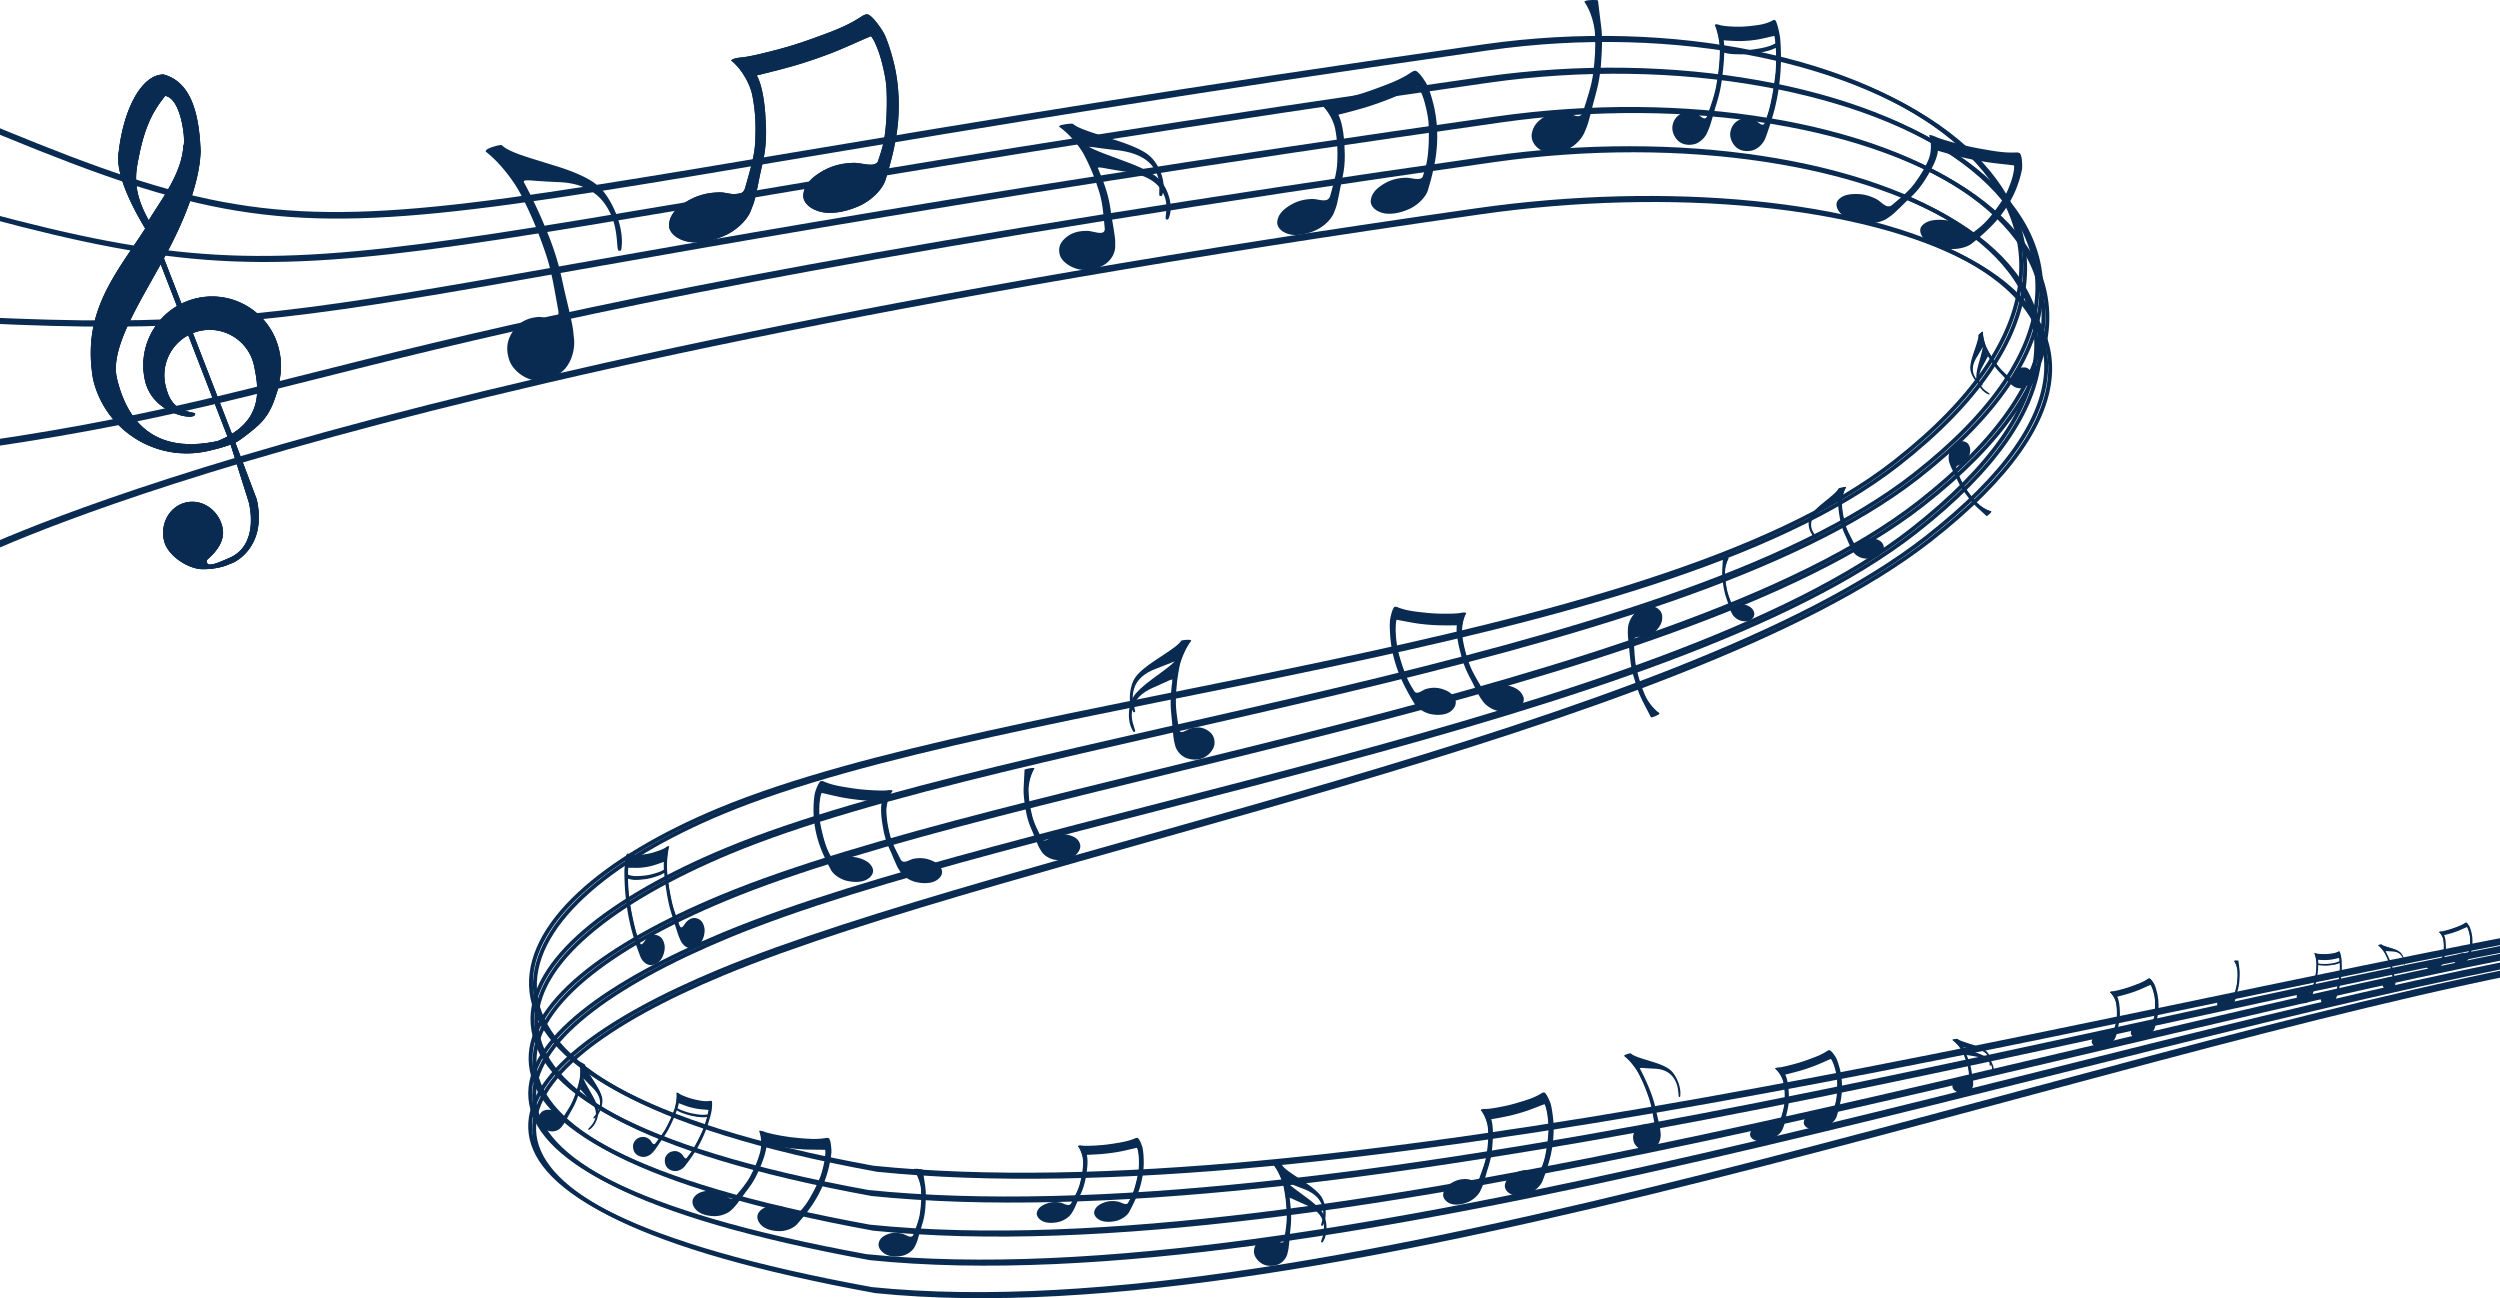 <?xml version="1.0" encoding="UTF-8"?>
<svg xmlns="http://www.w3.org/2000/svg" width="1920" height="997" fill="none">
  <g clip-path="url(#a)">
    <path stroke="#0A2B51" stroke-linecap="round" stroke-width="3" d="M-25.367 91.323C288.049 223.155 236.86 166.236 1142.98 37.18c292.32-41.634 563.26 125.009 314.94 319.336-189.56 148.331-682.964 175.902-902.744 267.205-176.455 73.299-246.991 208.043 118.511 274.717 348.773 35.509 921.533-114.066 1292.183-182.835"></path>
    <path stroke="#0A2B51" stroke-linecap="round" stroke-width="3" d="M-36.906 158.334c303.996 84.758 273.772 32.784 1179.926-96.271 292.32-41.635 578.34 109.946 330 304.273-189.56 148.331-692.381 196.611-912.161 287.914-176.455 73.298-256.64 196.152 108.872 262.826C1018.48 952.577 1594.57 790.401 1965.3 721.632"></path>
    <path stroke="#0A2B51" stroke-linecap="round" stroke-width="3" d="M-44.328 245.11c328.483 18.857 290.606-23.467 1196.688-152.52 292.32-41.635 572.68 100.53 324.35 294.856C1287.2 535.767 776.84 599.12 557.059 690.423c-176.455 73.297-251.541 186.606 113.962 253.28C1019.79 979.208 1595.75 796.06 1966.39 727.291"></path>
    <path stroke="#0A2B51" stroke-linecap="round" stroke-width="3" d="M-38.46 346.207c320.949-43.279 279.08-94.04 1185.21-223.095 292.32-41.634 572.68 91.12 324.35 285.44-189.57 148.331-692.394 219.215-912.185 310.508-176.445 73.307-256.081 180.601 109.421 247.275C1017.11 1001.84 1595.73 802.762 1966.4 733.993"></path>
    <path stroke="#0A2B51" stroke-linecap="round" stroke-width="3" d="M-24.781 429.262c12.997-2.797 255.991-137.149 1162.161-266.208 292.32-41.635 593.41 57.227 345.07 251.544-189.56 148.331-707.447 241.809-927.227 333.112-176.455 73.297-248.328 177.249 117.184 243.923C1021.18 1027.14 1595.4 809.017 1966.08 740.248"></path>
    <path stroke="#0A2B51" stroke-linecap="round" stroke-linejoin="round" stroke-width="3" d="M-26.602 89.067C286.814 220.899 233.86 164.569 1139.95 35.513c292.32-41.634 563.26 125.009 314.94 319.336-189.56 148.331-682.964 175.902-902.745 267.205-176.455 73.299-246.991 208.043 118.512 274.717C1019.43 932.28 1592.19 782.705 1962.84 713.936"></path>
    <path stroke="#0A2B51" stroke-linecap="round" stroke-linejoin="round" stroke-width="3" d="M-39.906 156.67c303.996 84.758 273.772 32.783 1179.926-96.271 292.32-41.635 578.34 109.946 330 304.273-189.56 148.331-692.381 196.611-912.161 287.913-176.455 73.299-256.64 196.153 108.872 262.827C1015.48 950.913 1591.57 788.737 1962.3 719.968"></path>
    <path stroke="#0A2B51" stroke-linecap="round" stroke-linejoin="round" stroke-width="3" d="M-46.5 243.334c328.483 18.858 289.778-23.349 1195.89-152.4 292.32-41.635 572.68 100.529 324.35 294.856-189.61 148.311-699.97 211.664-919.751 302.966-176.455 73.298-251.541 186.606 113.962 253.28 348.769 35.506 924.729-147.642 1295.369-216.411"></path>
    <path stroke="#0A2B51" stroke-linecap="round" stroke-linejoin="round" stroke-width="3" d="M-41.219 344.435c320.95-43.279 278.852-93.922 1185.009-222.975 292.33-41.635 572.68 91.119 324.36 285.44-189.68 148.321-692.502 219.204-912.292 310.497-176.445 73.308-256.081 180.601 109.421 247.275C1014.05 1000.18 1592.68 801.099 1963.35 732.33"></path>
    <path stroke="#0A2B51" stroke-linecap="round" stroke-linejoin="round" stroke-width="3" d="M-28.14 428.304c12.997-2.797 256.35-137.857 1162.46-266.906 292.32-41.635 593.41 57.226 345.07 251.544-189.56 148.321-707.447 241.798-927.227 333.101-176.455 73.298-248.328 177.249 117.184 243.924 348.773 35.503 922.993-182.616 1293.673-251.385"></path>
    <path fill="#0A2B51" d="M665.678 10.995c-1.235.135-2.644.688-4.276 1.82-11.527 7.754-25.999 12.67-36.545 16.5-10.436 3.791-18.912 6.455-29.448 9.204-9.693 2.53-16.049 4.035-21.869 5.03-4.195.717-10.023.692-12.028 2.874 8.989 7.21 14.76 19.261 16.191 26.45 2.652 13.344 2.797 23.59 2.318 35.651-.466 11.768-4.352 23.417-7.63 35.254-2.164 9.309-13.05 3.77-19.779 3.93-9.698.23-17.747 2.371-25.915 7.462-8.168 5.09-12.151 10.276-12.87 16.838-.702 6.416 6.094 12.155 15.21 13.735 8.853 1.535 20.661-1.317 29.684-5.83 8.865-4.612 15.98-12.272 18.125-18.714 1.162-3.044 1.939-4.467 3.062-9.079 1.123-4.612 2.489-11.29 3.597-16.976 2.039-10.464 5.972-20.596 4.531-42.424-.246-5.92-1.292-24.705-6.838-34.803 14.716-3.56 20.508-5.165 26.921-6.946 11.014-3.06 24.399-7.798 32.252-10.926 9.703-3.866 22.38-9.785 28.531-12.277 2.421 3.127 3.085 4.987 5.064 9.822 3.022 7.383 6.142 21.426 6.66 28.016.888 11.308.462 30.872-1.877 42.655-1.18 5.942-2.84 10.657-4.517 15.747-2.664 4.952-12.599.914-18.44 1.053-9.698.23-17.758 2.329-25.926 7.42-8.168 5.09-12.211 10.338-12.93 16.901-.703 6.415 6.083 12.112 15.199 13.693 8.853 1.535 20.662-1.317 29.684-5.831 8.865-4.611 15.98-12.271 18.125-18.714 5.69-17.924 7.939-30.545 8.867-37.015 1.289-8.987 3.16-28.317-1.688-50.46-.907-4.143-3.742-15.389-7.601-24.168-1.465-3.333-10.137-16.3-13.843-15.894l-.001.002Z"></path>
    <path fill="#0A2B51" d="M548.842 169.558c-8.233 7.818-20.978 12.144-28.447 9.654-7.47-2.489-6.852-10.855 1.382-18.674 8.233-7.819 20.977-12.145 28.447-9.655 7.445 2.481 6.863 10.793-1.301 18.598M651.944 146.687c-8.233 7.818-20.978 12.144-28.448 9.654-7.47-2.489-6.851-10.855 1.382-18.674 8.233-7.819 20.978-12.145 28.447-9.655 7.445 2.481 6.864 10.793-1.301 18.598M664.239 12.453c-.537.226-1.137.576-1.866 1.081-11.822 7.954-26.518 12.914-37.024 16.73-10.487 3.81-19.066 6.502-29.663 9.267a508.751 508.751 0 0 1-8.689 2.185c10.825.176 20.888-1.063 30.911-2.53 27.251-3.986 39.45-9.993 57.469-16.127-1.481-2.343-3.248-5.057-5.1-7.227-1.027-1.204-2.047-2.23-2.945-2.91-.449-.341-.912-.547-1.241-.685-.33-.138-.516-.14-.42-.15a5.13 5.13 0 0 0-1.434.367h.002ZM565.849 45.135c-.679.165-1.293.363-2.125.657-.559.197-.824.408-1.136.644 8.861 7.34 14.483 19.084 15.912 26.255 2.657 13.374 2.818 23.66 2.339 35.734-.469 11.823-4.177 23.258-7.448 35.066.714-.713 2.309-3.631 2.915-5.993 3.139-12.226 6.104-17.804 6.47-39.592a.308.308 0 0 1-.011-.042l.057-.379c.001-.015-.01-.027-.01-.042.279-21.289-3.994-38.59-14.977-52.608-.755.099-1.445.168-1.986.3ZM670.594 28.084a.356.356 0 0 0-.061.063.577.577 0 0 0-.071.02.345.345 0 0 0-.06.063.121.121 0 0 0 .01.042.345.345 0 0 0-.06.063.122.122 0 0 0 .01.042.123.123 0 0 0 .011.042c1.756 2.504 2.611 4.52 4.328 8.716 3.032 7.41 6.16 21.48 6.68 28.1.89 11.325.48 30.878-1.865 42.696-1.093 5.503-2.505 9.912-4.049 14.569a.36.36 0 0 0-.061.063.119.119 0 0 0 .011.042.119.119 0 0 0 .011.042.283.283 0 0 0 .081.022.144.144 0 0 0 .011.042.29.29 0 0 0 .082.022.575.575 0 0 0 .071-.02c.024.01.052.017.082.021a.575.575 0 0 0 .071-.02c.024-.006.048-.012.071-.021a.356.356 0 0 0 .061-.062.83.83 0 0 0 .071-.021.36.36 0 0 0 .061-.063c.842-1.155 1.99-2.905 2.89-5.813 2.179-7.04 4.653-21.348 4.539-41.992l-.025-.4c-.204-10.157-2.02-20.336-4.974-30.517-1.477-5.09-3.085-9.503-4.721-12.407-.819-1.451-1.704-2.522-2.469-3.138-.082-.066-.119-.104-.184-.128-.066-.024-.125-.02-.164-.043a.124.124 0 0 0-.011-.042.316.316 0 0 0-.081-.022.648.648 0 0 0-.072.02.308.308 0 0 0-.081-.021.595.595 0 0 0-.071.02.56.56 0 0 0-.072.02ZM374.169 114.643c-.63.442-1.058 1.014-1.237 1.723 11.258 8.544 22.004 23.309 26.661 32.221 8.639 16.544 13.623 29.344 18.924 44.447 5.172 14.736 7.307 29.501 10.06 44.469 2.526 11.749-9.595 5.391-15.387 5.941-8.349.792-14.354 3.888-19.064 10.677-4.71 6.789-5.725 13.478-3.241 21.72 2.429 8.056 11.078 14.877 19.777 16.378 8.449 1.458 17.395-2.722 23.124-8.834 5.545-6.226 8.119-16.172 6.935-24.337-.43-3.866-.426-5.685-1.633-11.509-1.208-5.824-3.182-14.244-4.912-21.409-3.183-13.187-4.557-26.058-16.162-53.27-2.259-5.524-8.607-19.877-15.267-32.15-.732-1.351-.392-1.585-.214-1.733 1.05-.871 4.874-.376 10.181-.006 5.307.371 12.559.777 16.052.894 17.154.572 29.587 6.822 36.962 18.558 5.152 8.197 7.276 15.602 8.24 28.33.364 4.805.639 5.786 1.478 5.83 1.597.084 1.721-.139 2.019-3.396.931-10.166-2.277-22.792-8.64-34.078-3.962-7.027-7.37-10.764-11.775-14.133-6.109-4.674-17.058-9.438-30.037-13.445a7856.024 7856.024 0 0 1-14.99-4.645c-9.24-2.888-21.98-6.687-26.533-11.302-.891-.901-9.429 1.732-11.318 3.056l-.003.003Z"></path>
    <path fill="#0A2B51" d="M420.265 270.943c-3.474 10.204-12.538 16.274-20.234 13.551-7.695-2.723-11.122-13.213-7.649-23.417 3.474-10.203 12.539-16.273 20.233-13.55 7.669 2.714 11.103 13.135 7.683 23.317M376.097 114.518c-.514.242-.956.521-1.542.932-.394.276-.526.552-.686.864 11.208 8.714 21.68 23.103 26.326 31.994 8.658 16.581 13.675 29.432 18.982 44.55 5.196 14.805 7.384 29.292 10.129 44.224.285-.929.292-4.66-.299-7.643-3.059-15.448-3.117-22.576-13.128-49.832a.539.539 0 0 1-.03-.052l-.129-.477c-.007-.018-.022-.033-.029-.052-9.85-26.628-21.779-48.034-38.004-64.986-.611.163-1.181.285-1.59.478ZM393.586 117.633c10.308 14.644 25.562 20.053 30.778 20.376 1.524.085 3.433.249 4.284.277 17.488.584 30.529 7.085 38.177 19.25 5.267 8.38 7.431 16.145 8.405 28.993.141 1.865.297 2.695.429 3.466.068-.396.099-.321.166-1.054.893-9.75-2.256-22.138-8.492-33.199-3.907-6.93-6.945-10.608-11.295-13.646-.492-.344-2.837-1.848-5.067-3.271-2.23-1.423-4.428-2.791-4.898-3.091-1.444-.92-6.722-2.884-19.686-6.887a7520.988 7520.988 0 0 1-14.99-4.645c-5.844-1.824-13.184-3.718-17.811-6.569ZM814.486 96.261c-.558.227-.963.547-1.173.967 8.518 5.958 16.06 15.671 19.104 21.412 5.647 10.655 8.614 18.786 11.637 28.341 2.95 9.322 3.393 18.459 4.328 27.761 1.035 7.326-8.39 2.642-13.214 2.589-6.952-.076-12.178 1.408-16.666 5.228-4.488 3.82-5.921 7.827-4.608 13.014 1.284 5.07 7.805 9.803 14.842 11.3 6.835 1.454 14.582-.493 19.849-3.833 5.127-3.422 8.135-9.308 7.887-14.361-.01-2.383.155-3.491-.321-7.12-.476-3.628-1.353-8.889-2.14-13.37-1.448-8.245-1.433-16.177-8.573-33.53-1.37-3.517-5.323-12.685-9.718-20.606-.484-.872-.183-.992-.022-1.071.943-.46 4.051.098 8.393.679 4.341.58 10.283 1.313 13.152 1.618 14.089 1.497 23.781 6.136 28.814 13.779 3.516 5.338 4.606 9.991 4.266 17.809-.128 2.951.011 3.567.699 3.65 1.308.158 1.431.03 1.967-1.933 1.674-6.131.155-14.037-4.084-21.337-2.639-4.546-5.116-7.051-8.446-9.398-4.62-3.255-13.22-6.891-23.562-10.2a7919.812 7919.812 0 0 1-11.942-3.833c-7.359-2.378-17.522-5.544-20.864-8.66-.654-.609-7.927.424-9.602 1.103l-.003.002Z"></path>
    <path fill="#0A2B51" d="M830.227 99.383c7.191 9.61 19.283 13.926 23.554 14.472 1.248.154 2.808.381 3.506.456 14.364 1.526 24.534 6.359 29.753 14.281 3.595 5.457 4.687 10.332 4.344 18.223-.05 1.146.005 1.662.044 2.14.092-.236.111-.189.231-.63 1.606-5.88.115-13.637-4.039-20.792-2.603-4.483-4.78-6.926-8.095-9.069-.375-.242-2.174-1.315-3.885-2.331-1.711-1.016-3.401-1.997-3.761-2.21-1.109-.658-5.284-2.208-15.614-5.514a6009.807 6009.807 0 0 1-11.942-3.833c-4.655-1.502-10.536-3.147-14.096-5.193Z"></path>
    <path fill="#0A2B51" d="M843.39 129.823c-.417-.89-.107-.997.059-1.069.977-.42 4.038.265 8.328 1.025 4.29.759 10.167 1.737 13.008 2.16 13.953 2.078 23.276 7.111 27.72 14.95 3.104 5.475 3.839 10.166 2.905 17.957-.353 2.941-.26 3.562.42 3.673 1.295.212 1.426.09 2.111-1.848 2.136-6.052 1.222-14.007-2.456-21.472-2.288-4.647-4.571-7.25-7.716-9.732-4.365-3.441-12.676-7.427-22.749-11.159a6789.51 6789.51 0 0 1-11.63-4.322c-7.171-2.676-17.078-6.26-20.178-9.509-.606-.634 13.962 27.438 10.178 19.346Z"></path>
    <path fill="#0A2B51" d="M839.008 114.949c6.449 9.893 18.193 14.702 22.417 15.425 1.235.206 2.774.497 3.466.6 14.225 2.119 24.011 7.366 28.62 15.491 3.174 5.597 3.893 10.51 2.95 18.374-.136 1.142-.121 1.659-.118 2.139.11-.232.125-.184.279-.62 2.05-5.804 1.151-13.61-2.452-20.926-2.258-4.584-4.245-7.114-7.392-9.389-.356-.259-2.071-1.405-3.703-2.489-1.631-1.086-3.243-2.136-3.588-2.364-1.055-.702-5.107-2.422-15.169-6.151a6370.93 6370.93 0 0 1-11.632-4.322c-4.533-1.691-10.279-3.578-13.678-5.768ZM838.549 194.556c-3.773 5.982-11.787 9.073-17.887 6.899-6.1-2.174-7.99-8.794-4.217-14.776 3.773-5.983 11.786-9.074 17.886-6.9 6.08 2.167 7.981 8.744 4.254 14.718M816.088 96.314c-.445.113-.834.254-1.354.465-.349.141-.482.301-.642.48 8.462 6.058 15.811 15.524 18.848 21.251 5.659 10.68 8.648 18.844 11.675 28.408 2.963 9.366 3.475 18.337 4.407 27.617.317-.547.655-2.819.434-4.676-1.144-9.615-.556-13.961-6.379-31.233l-.019-.034-.064-.299c-.004-.012-.016-.022-.02-.034-5.745-16.879-13.67-30.718-25.533-42.13-.518.058-.998.095-1.353.185ZM546.537 845.576c-.268-.182-.646-.24-1.175-.124-3.692.729-7.438-.153-10.214-.703-2.746-.545-4.9-1.141-7.474-2.093-2.368-.875-3.892-1.507-5.217-2.228-.955-.52-2.093-1.623-2.889-1.185.431 4.376-.664 9.955-1.711 12.905-1.944 5.475-3.808 9.324-6.13 13.734-2.265 4.302-5.178 7.919-8.007 11.719-2.144 3.066-3.256-1.043-4.605-2.246-1.944-1.734-3.918-2.446-6.459-2.08-2.542.366-4.281 1.553-5.634 3.866-1.323 2.262-1.05 5.678.446 7.978 1.452 2.234 4.294 3.386 6.897 3.396 2.591-.057 5.4-1.579 7.011-3.58.79-.917 1.205-1.302 2.277-2.811 1.072-1.51 2.574-3.745 3.841-5.658 2.332-3.521 4.975-6.562 8.724-14.975.683-1.474 2.291-5.075 3.556-8.726.577.24 1.189.673 1.749.954 1.311.659 2.826 1.229 5.156 1.993 2.533.831 4.646 1.318 7.335 1.735 2.477.384 5.739.962 9.002.391-.859 3.387-2.591 8.523-3.634 10.914-1.915 4.385-5.612 11.603-8.247 15.56-1.328 1.995-2.525 3.442-3.794 5.026-1.437 1.348-2.639-2.023-3.81-3.068-1.944-1.734-3.913-2.463-6.454-2.097-2.542.366-4.304 1.565-5.658 3.878-1.322 2.261-1.044 5.66.452 7.96 1.452 2.234 4.295 3.386 6.898 3.396 2.59-.057 5.4-1.579 7.01-3.58 4.426-5.618 7.199-9.904 8.575-12.143 1.913-3.111 5.85-9.971 8.989-19.14.587-1.716 2.109-6.443 2.973-10.442.329-1.518 1.023-7.983.221-8.527v.001Zm-2.467 6.863c-.075 1.191-.336 2.209-.602 3.39-3.421.725-6.887.112-9.485-.292-2.689-.417-4.796-.921-7.329-1.752-2.331-.765-3.845-1.335-5.156-1.993-.368-.185-.758-.449-1.151-.684.424-1.367.766-2.698.957-3.883 3.544 1.434 4.984 1.928 6.57 2.468 2.725.925 6.222 1.653 8.34 1.96 2.617.379 6.19.561 7.856.786Z"></path>
    <path fill="#0A2B51" d="M494.348 882.795c-3.059 1.371-6.357.593-7.362-1.737-1.005-2.331.662-5.336 3.72-6.707 3.059-1.372 6.357-.594 7.362 1.737 1.002 2.322-.648 5.314-3.69 6.693M518.785 893.615c-3.058 1.372-6.356.593-7.361-1.737-1.005-2.331.661-5.335 3.72-6.707 3.059-1.372 6.357-.593 7.361 1.737 1.002 2.323-.647 5.314-3.69 6.694M545.989 845.849a1.827 1.827 0 0 0-.566.053c-3.787.749-7.585-.159-10.35-.707-2.76-.548-4.94-1.154-7.528-2.111a78.93 78.93 0 0 1-2.108-.815c2.09 2.097 4.293 3.523 6.529 4.857 6.08 3.628 9.582 3.676 14.248 4.77.143-1.152.297-2.496.335-3.653.021-.642.01-1.216-.04-1.639a2.266 2.266 0 0 0-.117-.488c-.039-.113-.075-.149-.055-.135a.775.775 0 0 0-.349-.132h.001ZM520.655 839.576a3.172 3.172 0 0 0-.538-.154c-.146-.031-.237-.002-.342.027.382 4.401-.684 9.837-1.729 12.781-1.948 5.487-3.817 9.355-6.14 13.769-2.276 4.322-5.114 7.891-7.937 11.682.272-.132 1.124-.921 1.679-1.688 2.873-3.972 4.485-5.496 8.58-13.555l.006-.018.081-.13.006-.018c3.986-7.889 6.344-15.145 6.779-22.435-.167-.105-.315-.209-.445-.261ZM544.35 852.864a.1.1 0 0 0-.023.012l-.018-.005a.06.06 0 0 0-.024.012.084.084 0 0 0-.005.017.09.09 0 0 0-.024.012l-.006.018-.005.018c-.103 1.097-.438 2.402-.767 3.837-.257-.134-.57-.188-1.038-.06-3.572.896-5.607.402-8.324-.02-2.689-.417-6.345-1.446-8.878-2.277a39.74 39.74 0 0 1-4.096-1.574c1.13.58 2.281 1.126 4.181 1.856 2.489.956 4.473 1.611 7.137 2.162 2.693.556 6.432 1.403 10.044.686.362-.079.692-.04.791.098-.848 3.392-2.629 8.659-3.691 11.092-1.918 4.392-5.61 11.609-8.252 15.577-1.231 1.848-2.322 3.228-3.485 4.675a.108.108 0 0 0-.024.012l-.005.018a.064.064 0 0 0-.006.018.1.1 0 0 0 .012.023l-.006.018a.134.134 0 0 0 .012.024.12.12 0 0 0 .018.005.09.09 0 0 0 .012.024.12.12 0 0 0 .018.005.055.055 0 0 0 .018.006.1.1 0 0 0 .023-.012.064.064 0 0 0 .018.006.1.1 0 0 0 .023-.012c.379-.273.927-.711 1.641-1.626 1.727-2.218 4.858-7.081 8.648-14.803l.07-.154c1.835-3.827 3.357-7.976 4.658-12.328.299-1.002 1.274-4.924 1.365-5.514.108-.695.132-1.26.096-1.634-.004-.04-.004-.061-.013-.082-.008-.021-.02-.031-.024-.047a.064.064 0 0 0 .006-.018.1.1 0 0 0-.012-.023.064.064 0 0 0-.018-.006.1.1 0 0 0-.012-.023.048.048 0 0 0-.018-.006.05.05 0 0 0-.017-.006v-.001Z"></path>
    <path fill="#0A2B51" fill-rule="evenodd" stroke="#0A2B51" stroke-width=".509" d="M126.215 415.269c2.779 11.774 19.393 22.118 30.267 21.629 0 0 11.787.15 20.423-4.231 1.743-.018 28.312-11.657 20.089-48.978l-16.541-43.881c3.746-1.587 15.032-10.729 18.413-13.988 9.277-8.944 11.815-19.3 14.403-27.129 2.295-11.382 3.416-19.048.777-30.228-6.674-28.276-35.002-45.79-63.273-39.124a52.77 52.77 0 0 0-11.51 4.174l-13.627-35.134c14.112-25.777 27.335-56.49 28.195-81.978-1.083-33.147-9.181-53.798-28.277-58.963-16.396.057-30.255 25.74-34.127 59.029-3.353 18.077 13.226 47.195 20.388 59.064-23.545 36.341-48.883 64.397-40.093 115.686 9.343 39.586 48.999 64.103 88.576 54.77 3.781-.892 10.049-2.276 16.937-4.873l14.012 44.413s9.086 32.761-15.024 43.173c-9.569 4.132-18.716 8.463-17.505 1.199 6.827-5.889 14.368-14.488 11.866-25.09-3.114-13.194-15.572-21.548-27.82-18.66-12.252 2.889-19.66 15.929-16.546 29.123l-.003-.003Zm-2.76-212.92 12.725 32.827c-19.357 11.381-29.936 34.427-24.506 57.431 6.145 26.033 40.141 30.834 37.838 24.852-13.372-2.373-19.258-7.196-22.576-21.251-3.75-15.887 3.961-31.792 17.759-39.059l30.281 78.157a78.66 78.66 0 0 1-7.782 3.652c-42.856 9.204-68.264-8.766-77.606-48.349-5.234-22.175 14.846-53.911 33.867-88.255v-.005Zm54.562 131.187-30.175-77.854a35.203 35.203 0 0 1 5.162-1.651c18.842-4.443 37.729 7.235 42.177 26.082 3.203 15.254 7.809 38.003-17.164 53.423Zm-63.772-163.854c-13.812-24.127-9.912-38.694-7.745-49.696 5.127-25.98 12.496-36.723 20.253-46.594 13.576 1.943 16.167 38.005 14.302 38.445-1.014 21.874-18.161 43.117-26.81 57.845Z" clip-rule="evenodd"></path>
    <path fill="#0A2B51" d="M152.502 411.839c-5.678 8.193-15.273 11.28-21.418 6.891-6.145-4.389-6.524-14.601-.846-22.794s15.273-11.28 21.418-6.891c6.124 4.374 6.526 14.525.901 22.713"></path>
    <path fill="#0A2B51" fill-rule="evenodd" stroke="#0A2B51" stroke-width=".509" d="M126.215 415.269c2.779 11.774 19.393 22.118 30.267 21.629 0 0 11.787.15 20.423-4.231 1.743-.018 28.312-11.657 20.089-48.978l-16.541-43.881c3.746-1.587 15.032-10.729 18.413-13.988 9.277-8.944 11.815-19.3 14.403-27.129 2.295-11.382 3.416-19.048.777-30.228-6.674-28.276-35.002-45.79-63.273-39.124a52.77 52.77 0 0 0-11.51 4.174l-13.627-35.134c14.112-25.777 27.335-56.49 28.195-81.978-1.083-33.147-9.181-53.798-28.277-58.963-16.396.057-30.255 25.74-34.127 59.029-3.353 18.077 13.226 47.195 20.388 59.064-23.545 36.341-48.883 64.397-40.093 115.686 9.343 39.586 48.999 64.103 88.576 54.77 3.781-.892 10.049-2.276 16.937-4.873l14.012 44.413s9.086 32.761-15.024 43.173c-9.569 4.132-18.716 8.463-17.505 1.199 6.827-5.889 14.368-14.488 11.866-25.09-3.114-13.194-15.572-21.548-27.82-18.66-12.252 2.889-19.66 15.929-16.546 29.123l-.003-.003Zm-2.76-212.92 12.725 32.827c-19.357 11.381-29.936 34.427-24.506 57.431 6.145 26.033 40.141 30.834 37.838 24.852-13.372-2.373-19.258-7.196-22.576-21.251-3.75-15.887 3.961-31.792 17.759-39.059l30.281 78.157a78.66 78.66 0 0 1-7.782 3.652c-42.856 9.204-68.264-8.766-77.606-48.349-5.234-22.175 14.846-53.911 33.867-88.255v-.005Zm54.562 131.187-30.175-77.854a35.203 35.203 0 0 1 5.162-1.651c18.842-4.443 37.729 7.235 42.177 26.082 3.203 15.254 7.809 38.003-17.164 53.423Zm-63.772-163.854c-13.812-24.127-9.912-38.694-7.745-49.696 5.127-25.98 12.496-36.723 20.253-46.594 13.576 1.943 16.167 38.005 14.302 38.445-1.014 21.874-18.161 43.117-26.81 57.845Z" clip-rule="evenodd"></path>
    <path fill="#0A2B51" d="M152.502 411.839c-5.678 8.193-15.273 11.28-21.418 6.891-6.145-4.389-6.524-14.601-.846-22.794s15.273-11.28 21.418-6.891c6.124 4.374 6.526 14.525.901 22.713M1086.68 54.305c-.86.098-1.84.496-2.98 1.312-8.03 5.587-18.11 9.129-25.45 11.89-7.27 2.73-13.17 4.65-20.51 6.63-6.75 1.824-11.18 2.908-15.24 3.625-2.92.516-6.98.498-8.37 2.07 6.26 5.196 10.28 13.88 11.27 19.06 1.85 9.614 1.95 16.997 1.62 25.687-.33 8.48-3.03 16.874-5.32 25.403-1.5 6.708-9.09 2.716-13.77 2.831-6.76.166-12.364 1.709-18.053 5.377-5.69 3.668-8.464 7.404-8.965 12.133-.489 4.623 4.245 8.758 10.594 9.897 6.167 1.106 14.394-.949 20.674-4.201 6.18-3.323 11.13-8.842 12.63-13.485.81-2.193 1.35-3.218 2.13-6.541.78-3.323 1.73-8.135 2.51-12.232 1.42-7.54 4.15-14.841 3.15-30.569-.17-4.265-.9-17.801-4.76-25.077 10.25-2.565 14.28-3.722 18.75-5.005 7.67-2.205 16.99-5.62 22.46-7.873 6.76-2.785 15.59-7.05 19.88-8.846 1.68 2.253 2.15 3.594 3.52 7.077 2.11 5.32 4.28 15.44 4.64 20.187.62 8.148.33 22.245-1.3 30.735-.83 4.282-1.98 7.679-3.15 11.347-1.86 3.568-8.78.659-12.84.759-6.76.165-12.37 1.678-18.06 5.346-5.69 3.668-8.51 7.449-9.01 12.178-.49 4.623 4.24 8.728 10.59 9.867 6.16 1.105 14.39-.949 20.67-4.201 6.18-3.324 11.13-8.843 12.63-13.485 3.96-12.915 5.53-22.01 6.17-26.671.9-6.476 2.21-20.404-1.17-36.36-.63-2.984-2.61-11.088-5.3-17.413-1.02-2.402-7.06-11.746-9.64-11.453v.001Z"></path>
    <path fill="#0A2B51" d="M1005.31 168.558c-5.738 5.633-14.615 8.75-19.818 6.956-5.203-1.794-4.773-7.822.962-13.456 5.735-5.634 14.616-8.75 19.816-6.956 5.18 1.787 4.78 7.776-.91 13.4M1077.11 152.077c-5.73 5.634-14.61 8.751-19.81 6.957-5.21-1.794-4.78-7.822.96-13.456 5.73-5.634 14.61-8.751 19.81-6.957 5.19 1.788 4.78 7.777-.9 13.401M1085.68 55.355c-.37.163-.79.415-1.3.779-8.23 5.73-18.47 9.305-25.79 12.055-7.3 2.745-13.28 4.684-20.66 6.677-2.37.639-4.16 1.098-6.05 1.574 7.54.127 14.55-.766 21.53-1.823 18.98-2.872 27.48-7.2 40.03-11.62-1.03-1.689-2.26-3.644-3.55-5.207-.72-.868-1.43-1.607-2.06-2.098a3.748 3.748 0 0 0-.86-.493c-.23-.1-.36-.101-.29-.109-.28.032-.63.103-1 .265ZM1017.14 78.905c-.47.119-.9.261-1.48.473-.39.142-.57.294-.79.464 6.17 5.289 10.09 13.751 11.09 18.919 1.85 9.636 1.96 17.048 1.62 25.748-.32 8.519-2.9 16.758-5.18 25.266.49-.514 1.61-2.616 2.03-4.318 2.18-8.809 4.25-12.829 4.5-28.528v-.03l.04-.273c0-.011-.01-.02-.01-.031.19-15.339-2.78-27.806-10.43-37.906-.53.07-1.01.12-1.39.216ZM1090.1 66.618c-.01.014-.03.03-.04.045-.02.004-.03.01-.05.015a.144.144 0 0 0-.04.045c0 .01 0 .021.01.03-.02.015-.03.03-.05.046 0 .01.01.02.01.03 0 .01 0 .021.01.03 1.22 1.804 1.82 3.258 3.01 6.281 2.12 5.34 4.29 15.477 4.66 20.247.62 8.161.33 22.25-1.3 30.765-.76 3.965-1.75 7.142-2.82 10.498a.138.138 0 0 0-.04.045v.03c0 .011.01.021.01.031.02.007.04.013.06.015v.031c.02.007.04.013.06.016a.187.187 0 0 0 .05-.015.33.33 0 0 0 .06.015c.02-.003.03-.008.05-.014l.05-.015c.01-.014.03-.03.04-.045.02-.004.03-.009.05-.015.02-.014.03-.03.04-.045.59-.832 1.39-2.094 2.01-4.189 1.52-5.073 3.25-15.383 3.17-30.258l-.02-.288c-.14-7.318-1.41-14.653-3.47-21.989-1.03-3.667-2.15-6.847-3.28-8.94-.57-1.045-1.19-1.817-1.72-2.26-.06-.049-.09-.075-.13-.093-.05-.017-.09-.014-.12-.031v-.03a.302.302 0 0 0-.06-.016c-.02.004-.03.009-.05.015a.295.295 0 0 0-.06-.016l-.05.015c-.01.004-.03.008-.05.014ZM1363.11 15.41c-.52-.152-1.15-.05-1.93.404-5.51 3.053-11.92 3.569-16.62 4.115-4.65.54-8.39.694-12.97.499-4.22-.18-6.97-.404-9.45-.873-1.79-.338-4.17-1.51-5.21-.405 2.93 6.744 4.05 16.184 3.9 21.416-.29 9.71-1.28 16.792-2.71 25-1.4 8.008-4.19 15.256-6.74 22.755-1.84 5.978-5.72.008-8.48-1.216-3.99-1.764-7.49-1.885-11.35 0-3.86 1.885-6.02 4.665-6.99 9.04-.94 4.277 1.25 9.574 4.81 12.469 3.45 2.811 8.57 3.189 12.72 1.87 4.09-1.417 7.78-5.279 9.32-9.289.79-1.865 1.25-2.69 2.18-5.642.94-2.952 2.18-7.279 3.22-10.973 1.9-6.799 4.55-12.994 6.2-28.305.33-2.694 1.05-9.25 1.19-15.71 1.04.087 2.24.462 3.27.623 2.43.376 5.13.507 9.23.53 4.46.024 8.07-.284 12.57-.998 4.14-.657 9.63-1.41 14.53-3.99.37 5.83.25 14.893-.19 19.234-.8 7.96-2.98 21.342-5.14 28.99-1.1 3.856-2.26 6.772-3.47 9.943-1.59 2.881-5.24-1.867-7.64-2.93-3.98-1.763-7.49-1.916-11.35-.031-3.85 1.885-6.04 4.696-7.01 9.071-.95 4.277 1.24 9.544 4.8 12.438 3.46 2.812 8.57 3.189 12.72 1.871 4.1-1.418 7.79-5.28 9.33-9.29 4.16-11.21 6.37-19.452 7.42-23.722 1.45-5.93 4.19-18.866 4.49-35.069.05-3.031.05-11.334-.63-18.142-.25-2.585-2.46-13.23-4.02-13.685v.001Zm-.4 12.187c.49 1.935.59 3.687.78 5.705-5.08 2.907-10.91 3.706-15.25 4.395-4.5.713-8.11.99-12.57.966-4.1-.022-6.8-.154-9.23-.53-.68-.105-1.43-.326-2.18-.498-.03-2.393-.17-4.686-.47-6.671 6.38.466 8.92.516 11.73.56 4.81.077 10.75-.556 14.28-1.153 4.36-.737 10.14-2.278 12.91-2.774Z"></path>
    <path fill="#0A2B51" d="M1299.13 101.394c-4.17 3.75-9.82 4.201-12.61 1.007-2.8-3.195-1.69-8.83 2.48-12.581 4.16-3.75 9.81-4.201 12.61-1.007 2.78 3.183 1.69 8.79-2.44 12.544M1343.58 106.089c-4.16 3.75-9.81 4.201-12.61 1.007-2.79-3.194-1.68-8.83 2.48-12.58 4.17-3.75 9.82-4.202 12.61-1.008 2.79 3.184 1.7 8.79-2.44 12.544M1362.38 16.122c-.24.05-.53.171-.88.374-5.64 3.132-12.15 3.633-16.83 4.178-4.68.543-8.46.695-13.07.498-1.48-.063-2.6-.135-3.77-.218 4.4 2.267 8.64 3.408 12.88 4.385 11.54 2.658 17.14.941 25.13.29-.37-1.906-.81-4.124-1.34-5.984-.3-1.033-.61-1.941-.91-2.588a3.94 3.94 0 0 0-.43-.717c-.12-.16-.2-.198-.16-.187-.17-.048-.38-.08-.62-.03ZM1318.84 19.115c-.3-.02-.57-.006-.94.031-.25.025-.38.117-.53.218 2.87 6.809 3.96 16.009 3.8 21.229-.28 9.733-1.27 16.846-2.71 25.062-1.4 8.046-4.09 15.182-6.64 22.663.37-.35 1.32-2.043 1.81-3.548 2.53-7.794 4.32-11.046 6.7-25.972v-.032l.07-.249c0-.01-.01-.02 0-.031 2.29-14.6 2.33-27.357-.72-39.184-.32-.081-.61-.17-.84-.187ZM1363.36 28.129c-.01.009-.03.02-.03.031a.243.243 0 0 0-.04 0 .29.29 0 0 0-.03.031v.031a.29.29 0 0 0-.03.032v.062c.4 1.798.54 4.048.75 6.5-.48-.082-1-.006-1.68.437-5.23 3.256-8.72 3.512-13.26 4.234-4.5.713-10.85.948-15.31.924-3.26-.018-5.27-.189-7.32-.405 2.09.343 4.2.622 7.6.81 4.46.247 7.95.272 12.48-.217 4.57-.493 10.95-1.062 16.34-4.053.53-.312 1.08-.419 1.31-.25.39 5.834.25 15.13-.19 19.546-.8 7.972-2.97 21.351-5.15 29.021-1.01 3.573-2.04 6.328-3.14 9.227a.1.1 0 0 0-.04.032v.062a.1.1 0 0 0 .04.031c-.01.01-.01.02 0 .031 0 .012.01.023.03.032a.15.15 0 0 0 .03 0c.01.011.02.022.03.03.01.002.02.002.03 0 .01.002.02.002.03 0 .01-.008.02-.019.03-.03a.15.15 0 0 0 .03 0c.02-.01.03-.02.03-.032.47-.628 1.12-1.605 1.78-3.429 1.61-4.414 4.1-13.76 6.18-27.992l.03-.28c.96-7.032 1.25-14.415 1.09-22.008-.04-1.748-.5-8.49-.66-9.476-.18-1.162-.43-2.074-.68-2.65-.03-.062-.04-.095-.06-.125-.03-.03-.05-.038-.07-.062v-.031a.29.29 0 0 0-.03-.031.137.137 0 0 0-.03 0 .29.29 0 0 0-.03-.031.137.137 0 0 0-.03 0 .137.137 0 0 0-.03 0v-.002ZM1071.24 466.02c.6-.104 1.36.003 2.31.405 6.73 2.702 14.35 3.368 19.95 3.994 5.54.619 9.97.887 15.38.903 4.98.014 8.22-.064 11.12-.352 2.09-.207 4.82-1.073 6.13-.131-2.99 5.393-3.65 13.056-3.1 17.333 1.02 7.939 2.69 13.758 4.97 20.513 2.21 6.591 6.02 12.614 9.57 18.833 2.59 4.951 6.76.225 9.94-.668 4.59-1.288 8.73-1.253 13.43.434 4.7 1.686 7.45 4.038 8.9 7.646 1.42 3.528-.8 7.769-4.8 9.996-3.9 2.163-9.92 2.276-14.92 1.041-4.94-1.314-9.58-4.608-11.68-7.94-1.07-1.552-1.67-2.244-2.98-4.689-1.31-2.446-3.09-6.025-4.58-9.081-2.73-5.623-6.3-10.781-9.33-23.343-.89-3.386-3.59-14.169-2.7-20.694-7.51.137-10.5.076-13.82.006-5.68-.122-12.77-.846-16.98-1.468-5.21-.768-12.16-2.264-15.47-2.775-.61 2.123-.6 3.273-.71 6.298-.16 4.619.76 13.022 1.64 16.827 1.5 6.528 5.02 17.537 8.12 23.862 1.57 3.19 3.15 5.615 4.8 8.25 2.09 2.413 6.06-1.324 8.83-2.1 4.59-1.288 8.72-1.278 13.42.408 4.7 1.687 7.49 4.065 8.94 7.674 1.42 3.527-.8 7.743-4.8 9.97-3.9 2.163-9.92 2.276-14.92 1.041-4.94-1.314-9.58-4.608-11.68-7.94-5.72-9.31-8.92-16.124-10.45-19.649-2.14-4.897-6.3-15.562-7.79-28.8-.27-2.477-.85-9.255-.54-14.787.12-2.1 1.99-10.706 3.8-11.018v.001Z"></path>
    <path fill="#0A2B51" d="M1152.98 538.663c5.2 3.221 11.91 3.805 14.99 1.304 3.08-2.501 1.37-7.144-3.82-10.365-5.19-3.221-11.91-3.805-14.99-1.304-3.07 2.492-1.38 7.11 3.77 10.333M1100.73 540.796c5.2 3.22 11.91 3.805 14.99 1.304 3.08-2.501 1.37-7.145-3.82-10.365-5.19-3.221-11.91-3.805-14.99-1.304-3.07 2.492-1.38 7.11 3.77 10.333M1072.16 466.633c.29.05.64.16 1.06.339 6.9 2.772 14.64 3.43 20.22 4.054 5.56.622 10.04.89 15.49.906 1.74.005 3.06-.011 4.44-.034-5.04 1.682-9.98 2.452-14.93 3.088-13.46 1.728-20.2.113-29.7-.723.3-1.543.67-3.337 1.17-4.835.27-.831.58-1.561.88-2.078.16-.258.34-.442.47-.568.13-.126.22-.155.17-.147.19-.033.45-.051.74-.002h-.01ZM1123.87 470.74c.35-.006.67.016 1.11.061.3.03.46.11.65.198-2.91 5.449-3.56 12.917-3.01 17.184 1.03 7.957 2.7 13.801 4.98 20.564 2.22 6.621 5.91 12.55 9.45 18.754-.46-.299-1.7-1.718-2.39-2.965-3.55-6.46-5.89-9.183-9.76-21.459v-.025l-.09-.206c-.01-.009 0-.017-.01-.026-3.74-12.006-4.68-22.421-1.91-31.959.37-.055.71-.117.98-.121ZM1071.84 476.408c.01.007.02.016.04.026.01 0 .02 0 .03.002.02.007.03.016.04.026v.026c.02.007.03.016.04.026.01.009.01.017.01.026v.025c-.4 1.674-.46 2.94-.55 5.565-.17 4.637.76 13.056 1.64 16.878 1.51 6.539 5.02 17.544 8.13 23.888 1.45 2.955 2.86 5.244 4.37 7.653.02.008.03.017.04.027v.025c.01.009.01.017.01.026a.106.106 0 0 1-.04.024v.025a.22.22 0 0 1-.03.025c-.01 0-.03 0-.04-.002a.22.22 0 0 1-.03.025l-.04-.001-.04-.002a.232.232 0 0 1-.03-.026l-.04-.001a.107.107 0 0 1-.04-.027c-.59-.531-1.43-1.353-2.34-2.867-2.22-3.665-5.81-11.401-9.27-23.099l-.06-.231c-1.63-5.777-2.5-11.802-2.85-17.996-.17-3.096-.16-5.829.11-7.711.14-.941.37-1.676.62-2.136.03-.05.04-.077.07-.1.03-.023.05-.03.07-.048v-.026a.315.315 0 0 1 .03-.024c.01-.001.03 0 .04.001a.315.315 0 0 1 .03-.024c.02-.001.03 0 .04.001l.04.001ZM1417 373.979c.35-.001.64.069.87.221-2.49 4.291-3.39 10.109-3.22 13.284.33 5.893 1.24 10.141 2.55 15.046 1.27 4.787 3.75 9.022 6.02 13.425 1.64 3.523 4.96-.358 7.35-1.279 3.45-1.326 6.49-1.623 9.86-.72 3.36.902 5.26 2.458 6.13 5.059.85 2.544-1 5.908-4.07 7.896-2.98 1.931-7.42 2.485-11.03 1.946-3.57-.603-6.8-2.72-8.17-5.063-.7-1.085-1.1-1.558-1.94-3.296-.83-1.738-1.94-4.293-2.87-6.476-1.71-4.018-4.05-7.621-5.6-16.836-.36-1.853-1.08-6.756-1.23-11.174-.01-.486-.2-.484-.3-.49-.61-.034-1.99.797-3.99 1.868a297.933 297.933 0 0 1-6.08 3.18c-6.59 3.298-10.05 7.209-10.31 11.618-.18 3.08.64 5.398 3.12 8.889.93 1.318 1.04 1.624.72 1.789-.6.315-.7.28-1.55-.513-2.64-2.476-4.21-6.352-4.25-10.459-.02-2.557.48-4.156 1.45-5.842 1.34-2.338 4.56-5.589 8.74-9.015 2.23-1.828 4.41-3.614 4.83-3.962 2.97-2.448 7.11-5.777 7.85-7.814.15-.398 4.08-1.28 5.12-1.283v.001Z"></path>
    <path fill="#0A2B51" d="M1433.96 423.138c3.65 2.019 8.55 1.934 10.96-.187 2.4-2.122 1.39-5.482-2.26-7.501-3.64-2.019-8.55-1.935-10.95.187-2.39 2.115-1.4 5.458 2.22 7.481M1416.21 374.299c.26-.031.49-.04.82-.041.21 0 .33.048.46.1-2.44 4.326-3.31 9.996-3.14 13.164.32 5.907 1.24 10.174 2.55 15.084 1.28 4.809 3.67 8.983 5.94 13.375-.32-.19-1.16-1.16-1.6-2.045-2.26-4.584-3.83-6.451-6.02-15.385v-.019l-.06-.148v-.019c-2.11-8.742-2.23-16.506.32-23.899.28-.069.53-.142.73-.167ZM1410.07 378.32c-.75 5.706-5.51 9.915-7.48 10.957-.58.302-1.29.695-1.62.859-6.71 3.363-10.36 7.45-10.63 12.021-.19 3.149.71 5.568 3.2 9.092.37.512.49.756.61.981-.11-.09-.11-.065-.3-.244-2.53-2.374-4.07-6.178-4.11-10.202-.02-2.522.34-4.037 1.36-5.627.12-.18.7-1.002 1.25-1.782.56-.78 1.11-1.54 1.23-1.704.36-.505 1.98-1.986 6.16-5.408 2.23-1.828 4.4-3.612 4.83-3.962 1.88-1.548 4.33-3.389 5.5-4.981ZM913.921 491.451c.425.091.762.281.984.581-4.734 6.107-8.1 15.047-9.12 20.104-1.891 9.387-2.414 16.334-2.71 24.424-.29 7.894 1.106 15.238 2.195 22.792.652 5.997 6.245.759 9.544-.056 4.755-1.174 8.615-.829 12.403 1.493 3.789 2.322 5.517 5.282 5.581 9.621.063 4.241-3.53 9.054-8.078 11.372-4.417 2.252-10.093 1.943-14.327.128-4.152-1.903-7.31-6.106-8.08-10.168-.437-1.899-.756-2.754-1.104-5.719-.349-2.965-.726-7.293-1.019-10.986-.541-6.795-2.026-13.107-.357-28.064.286-3.018 1.292-10.949 2.833-17.959.17-.772-.059-.819-.183-.856-.733-.215-2.761.727-5.631 1.885-2.87 1.157-6.809 2.692-8.72 3.395-9.385 3.448-15.169 8.693-17.2 15.583-1.418 4.812-1.301 8.69.386 14.859.637 2.329.656 2.841.2 3.018-.868.335-.976.253-1.709-1.224-2.288-4.612-2.717-11.149-1.167-17.639.965-4.041 2.197-6.431 4.045-8.833 2.563-3.332 7.785-7.603 14.263-11.894 3.456-2.289 6.823-4.527 7.478-4.964 4.605-3.071 10.987-7.219 12.7-10.235.335-.589 5.515-.932 6.791-.659l.002.001Z"></path>
    <path fill="#0A2B51" d="M903.703 496.453c-3.145 8.802-10.636 14.174-13.463 15.293-.828.322-1.855.753-2.321.924-9.567 3.516-15.644 8.992-17.75 16.134-1.451 4.92-1.293 8.975.41 15.202.247.904.306 1.323.368 1.711-.107-.174-.111-.133-.276-.466-2.195-4.423-2.615-10.836-1.096-17.197.951-3.986 1.989-6.279 3.864-8.515.213-.253 1.247-1.396 2.232-2.478.984-1.083 1.961-2.135 2.169-2.363.637-.701 3.213-2.603 9.683-6.889a4441.39 4441.39 0 0 0 7.478-4.964c2.913-1.941 6.641-4.193 8.702-6.392Z"></path>
    <path fill="#0A2B51" d="M900.334 522.796c.121-.776-.112-.812-.239-.842-.748-.178-2.72.858-5.521 2.149-2.802 1.292-6.65 3.012-8.52 3.804-9.183 3.889-14.642 9.389-16.232 16.34-1.111 4.855-.742 8.707 1.347 14.76.789 2.285.841 2.793.395 2.991-.848.376-.961.3-1.791-1.134-2.59-4.475-3.443-10.954-2.309-17.485.705-4.066 1.787-6.503 3.483-8.982 2.353-3.439 7.312-7.943 13.527-12.527 3.315-2.446 6.545-4.837 7.173-5.303 4.42-3.28 10.548-7.719 12.07-10.802.298-.602-4.474 24.078-3.383 17.031Z"></path>
    <path fill="#0A2B51" d="M900.57 510.254c-2.583 8.908-9.744 14.617-12.506 15.869-.809.361-1.81.84-2.266 1.033-9.362 3.965-15.098 9.709-16.748 16.915-1.136 4.964-.715 8.99 1.394 15.099.306.887.391 1.301.478 1.684-.118-.168-.119-.127-.306-.45-2.485-4.291-3.321-10.649-2.21-17.049.696-4.011 1.588-6.343 3.324-8.659.196-.262 1.159-1.449 2.077-2.574.916-1.125 1.827-2.22 2.021-2.456.593-.728 3.052-2.746 9.26-7.326 3.316-2.447 6.542-4.834 7.174-5.303 2.795-2.073 6.384-4.495 8.308-6.783ZM915.704 573.547c3.7 4.158 9.772 5.335 13.551 2.627 3.78-2.707 3.845-8.279.145-12.437-3.701-4.158-9.772-5.335-13.552-2.628-3.767 2.699-3.847 8.239-.18 12.397M912.832 491.751c.326.019.619.068 1.015.153.266.057.387.162.53.28-4.677 6.177-7.957 14.89-8.974 19.935-1.895 9.407-2.427 16.385-2.724 24.483-.291 7.93 1.027 15.154 2.113 22.69-.319-.384-.974-2.139-1.168-3.653-1.003-7.836-2.214-11.202-1.433-25.884a.325.325 0 0 0 .007-.03l-.012-.248c.001-.01.007-.02.007-.03.801-14.357 3.663-26.642 9.677-37.626.366-.037.702-.085.962-.07ZM630.671 599.815c.62-.06 1.372.081 2.299.501 6.52 2.845 14.155 3.886 19.748 4.775 5.534.88 9.981 1.377 15.445 1.7 5.026.297 8.305.411 11.263.314 2.133-.07 4.978-.702 6.208.23-3.57 4.74-5.012 11.68-4.89 15.606.23 7.286 1.331 12.679 2.944 18.96 1.573 6.128 4.804 11.829 7.76 17.694 2.122 4.656 6.809.591 10.116-.041 4.766-.91 8.945-.642 13.519 1.161 4.574 1.804 7.114 4.102 8.216 7.471 1.076 3.292-1.589 7.028-5.864 8.827-4.151 1.747-10.249 1.506-15.175.096-4.86-1.478-9.213-4.742-10.998-7.896-.916-1.474-1.459-2.138-2.535-4.44-1.076-2.301-2.507-5.662-3.699-8.528-2.193-5.276-5.273-10.176-7.065-21.788-.556-3.133-2.193-13.105-.637-18.995-7.599-.304-10.613-.531-13.952-.784-5.733-.435-12.816-1.498-17.012-2.305-5.185-.997-12.057-2.756-15.348-3.411-.826 1.899-.938 2.947-1.353 5.695-.632 4.196-.552 11.9-.051 15.414.859 6.03 3.303 16.255 5.794 22.191 1.256 2.994 2.606 5.292 4.008 7.785 1.868 2.317 6.262-.859 9.133-1.408 4.766-.91 8.946-.666 13.52 1.138 4.574 1.803 7.15 4.128 8.252 7.497 1.077 3.292-1.589 7.005-5.863 8.804-4.152 1.747-10.249 1.506-15.175.096-4.86-1.478-9.213-4.742-10.998-7.896-4.831-8.804-7.373-15.19-8.566-18.487-1.658-4.58-4.782-14.528-4.945-26.667-.03-2.271.07-8.476.952-13.494.335-1.906 3.091-9.635 4.949-9.816v.001Z"></path>
    <path fill="#0A2B51" d="M705.897 670.623c4.918 3.229 11.641 4.144 15.007 2.043 3.367-2.101 2.108-6.427-2.81-9.656-4.918-3.228-11.641-4.143-15.007-2.042-3.355 2.094-2.121 6.395 2.762 9.624M652.897 669.584c4.918 3.229 11.641 4.144 15.007 2.043 3.367-2.101 2.108-6.427-2.81-9.656-4.918-3.228-11.641-4.143-15.007-2.042-3.355 2.094-2.121 6.395 2.762 9.624M631.543 600.425c.288.062.621.181 1.035.369 6.688 2.918 14.437 3.959 20.008 4.845 5.561.884 10.062 1.384 15.557 1.709 1.762.104 3.096.165 4.496.223-5.27 1.243-10.33 1.663-15.396 1.959-13.775.806-20.424-1.05-29.931-2.353.456-1.388 1.009-3 1.666-4.336.364-.741.746-1.388 1.107-1.841.18-.227.383-.384.528-.492.145-.107.236-.128.188-.123a2.42 2.42 0 0 1 .743.04h-.001ZM683.37 607.117c.351.015.673.054 1.114.119.296.045.449.127.629.218-3.492 4.795-4.898 11.558-4.776 15.474.23 7.303 1.328 12.72 2.942 19.007 1.581 6.156 4.701 11.764 7.65 17.615-.43-.298-1.543-1.661-2.11-2.836-2.932-6.084-5.019-8.697-7.689-20.095a.089.089 0 0 0 0-.023l-.071-.193c-.002-.008.002-.015 0-.023-2.57-11.146-2.46-20.682 1.306-29.209.38-.028.725-.065 1.005-.054ZM630.226 609.307a.164.164 0 0 1 .037.026.24.24 0 0 1 .037.003.207.207 0 0 1 .037.027.059.059 0 0 1-.001.023.177.177 0 0 1 .037.027.088.088 0 0 1 0 .023.059.059 0 0 1-.001.023c-.572 1.501-.759 2.651-1.119 5.036-.635 4.212-.555 11.93-.052 15.461.86 6.039 3.296 16.26 5.794 22.214 1.163 2.773 2.357 4.937 3.644 7.217a.154.154 0 0 1 .037.027.089.089 0 0 1 0 .023.088.088 0 0 1 0 .023.152.152 0 0 1-.038.02.096.096 0 0 1 0 .024.194.194 0 0 1-.038.02l-.037-.003a.186.186 0 0 1-.037.02.49.49 0 0 1-.038-.004.24.24 0 0 1-.037-.003.164.164 0 0 1-.037-.026.24.24 0 0 1-.037-.003.17.17 0 0 1-.036-.027c-.544-.517-1.306-1.313-2.078-2.744-1.87-3.464-4.715-10.712-7.02-21.56l-.034-.213c-1.061-5.353-1.337-10.89-1.057-16.548.14-2.829.421-5.317.889-7.015.234-.849.544-1.505.847-1.91.033-.044.047-.067.076-.087.029-.019.059-.024.075-.04a.088.088 0 0 1 0-.023.152.152 0 0 1 .038-.02.23.23 0 0 1 .037.003.146.146 0 0 1 .037-.02c.013 0 .025.001.038.003a.23.23 0 0 1 .037.003ZM481.559 655.754c.353-.236.798-.269 1.369-.018 4.005 1.634 8.5.84 11.803.408 3.269-.427 5.878-1.019 9.058-2.086 2.926-.982 4.828-1.717 6.527-2.616 1.224-.648 2.812-2.151 3.601-1.375-1.654 6.551-1.894 15.139-1.488 19.748.755 8.554 1.851 14.639 3.318 21.637 1.432 6.828 3.783 12.712 5.99 18.863 1.622 4.942 3.98-1.108 5.834-2.732 2.673-2.34 5.107-3.131 7.901-2.212 2.793.919 4.455 2.963 5.379 6.653.902 3.608-.317 8.731-2.63 11.992-2.246 3.167-5.785 4.499-8.748 4.138-2.931-.458-5.722-3.163-7.021-6.418-.655-1.5-1.025-2.142-1.842-4.577-.818-2.436-1.931-6.03-2.864-9.103-1.716-5.656-3.912-10.633-5.938-23.886-.385-2.325-1.256-7.999-1.723-13.699-.72.28-1.532.847-2.243 1.191-1.667.806-3.541 1.449-6.395 2.269-3.102.891-5.634 1.322-8.804 1.566-2.919.224-6.783.627-10.342-.706.076 5.241.679 13.253 1.23 17.017 1.011 6.902 3.295 18.342 5.239 24.7.981 3.207 1.956 5.566 2.978 8.142 1.276 2.243 3.54-2.677 5.15-4.087 2.673-2.341 5.105-3.16 7.899-2.24 2.794.919 4.479 2.984 5.402 6.675.903 3.607-.318 8.703-2.631 11.964-2.246 3.167-5.785 4.499-8.748 4.138-2.931-.458-5.722-3.163-7.021-6.418-3.54-9.128-5.553-16.004-6.523-19.586-1.348-4.976-4-15.909-5.131-30.218-.212-2.678-.684-10.04-.604-16.208.031-2.342.961-12.211 2.018-12.918v.002Zm.979 10.727c-.231 1.811-.205 3.386-.216 5.21 3.698 1.588 7.802 1.159 10.865.924 3.169-.243 5.7-.702 8.802-1.593 2.854-.82 4.728-1.463 6.394-2.269.468-.226.981-.569 1.491-.868-.118-2.126-.153-4.187-.056-6.006-4.411 1.657-6.181 2.197-8.129 2.783-3.345 1.006-7.516 1.603-10.006 1.762-3.077.196-7.19-.043-9.145.057Z"></path>
    <path fill="#0A2B51" d="M531.014 719.512c3.114 2.513 7.072 1.812 8.835-1.565 1.763-3.377.667-8.158-2.446-10.671-3.114-2.513-7.072-1.812-8.835 1.565-1.757 3.366-.677 8.124 2.416 10.647M500.343 732.344c3.113 2.513 7.071 1.812 8.834-1.565 1.764-3.377.667-8.158-2.446-10.671-3.114-2.513-7.072-1.812-8.835 1.565-1.757 3.366-.677 8.124 2.416 10.647M482.108 656.247c.171-.004.374.049.629.161 4.108 1.676 8.669.851 11.96.421 3.284-.429 5.924-1.032 9.123-2.105a80.524 80.524 0 0 0 2.614-.929c-2.935 2.868-5.819 4.706-8.718 6.4-7.88 4.607-11.875 4.176-17.473 5.157.144-1.762.326-3.815.591-5.569.147-.973.312-1.839.481-2.47.085-.316.189-.556.263-.721.075-.166.125-.215.098-.196a.816.816 0 0 1 .433-.15l-.001.001ZM512.586 650.407c.204-.075.393-.115.653-.154.175-.027.27.03.382.09-1.606 6.595-1.839 14.964-1.434 19.562.757 8.573 1.853 14.686 3.321 21.691 1.438 6.859 3.717 12.662 5.919 18.798-.274-.239-1.033-1.554-1.46-2.794-2.211-6.415-3.639-8.951-6.153-21.719l-.002-.027-.057-.209c-.002-.009-.001-.019-.002-.028-2.436-12.496-3.186-23.8-1.742-34.879.217-.135.413-.27.575-.331ZM482.108 667.078a.1.1 0 0 1 .024.022.08.08 0 0 1 .022-.006.112.112 0 0 1 .023.021.264.264 0 0 1 .002.028.096.096 0 0 1 .023.022.123.123 0 0 1 .002.027.264.264 0 0 1 .002.028c-.176 1.672-.142 3.694-.149 5.91.329-.167.698-.202 1.197.058 3.823 1.868 6.269 1.415 9.472 1.169 3.17-.244 7.601-1.273 10.704-2.164a41.87 41.87 0 0 0 5.077-1.788c-1.439.714-2.893 1.372-5.249 2.202-3.085 1.087-5.516 1.79-8.693 2.239-3.211.453-7.689 1.195-11.606-.409-.39-.172-.776-.16-.926.035.062 5.248.687 13.463 1.248 17.292 1.012 6.913 3.291 18.352 5.241 24.729.908 2.97 1.782 5.212 2.72 7.567a.076.076 0 0 1 .023.021.127.127 0 0 1 .002.028l.002.028a.181.181 0 0 1-.02.033.246.246 0 0 1 .002.028.233.233 0 0 1-.02.034.09.09 0 0 1-.022.006.138.138 0 0 1-.02.033.08.08 0 0 1-.022.006.172.172 0 0 1-.021.007.1.1 0 0 1-.024-.022.083.083 0 0 1-.021.006.095.095 0 0 1-.024-.021c-.358-.467-.865-1.208-1.433-2.694-1.375-3.6-3.642-11.4-5.899-23.615l-.037-.243c-1.07-6.047-1.697-12.535-2.019-19.299-.074-1.558-.139-7.625-.086-8.53.063-1.066.186-1.924.326-2.483.015-.06.021-.092.036-.122.016-.031.032-.044.04-.068l-.002-.027a.218.218 0 0 1 .02-.034.09.09 0 0 1 .022-.006.145.145 0 0 1 .02-.034.08.08 0 0 1 .022-.006.083.083 0 0 1 .021-.006v-.002ZM793.419 589.774c.44.011.815.112 1.101.314-3.334 5.381-4.692 12.767-4.586 16.821.199 7.527 1.213 12.977 2.703 19.28 1.453 6.15 4.45 11.641 7.191 17.337 1.967 4.552 6.341-.276 9.423-1.363 4.441-1.567 8.333-1.834 12.589-.561 4.257 1.273 6.617 3.325 7.636 6.674.997 3.274-1.494 7.496-5.479 9.92-3.87 2.354-9.549 2.9-14.134 2.082-4.524-.899-8.572-3.715-10.228-6.753-.85-1.409-1.354-2.027-2.351-4.273-.998-2.247-2.324-5.545-3.428-8.362-2.032-5.185-4.891-9.865-6.536-21.672-.383-2.375-1.439-8.66-1.157-14.292l.689-13.701c.027-.541 5.246-1.485 6.567-1.45v-.001Z"></path>
    <path fill="#0A2B51" d="M813.271 653.074c4.574 2.706 10.834 2.777 13.974.158 3.14-2.618 1.976-6.94-2.598-9.646-4.574-2.706-10.834-2.778-13.974-.159-3.13 2.61-1.989 6.909 2.553 9.621M792.408 590.161c.327-.03.627-.033 1.038-.022.275.007.418.072.585.143-3.262 5.429-4.585 12.627-4.48 16.673.2 7.543 1.211 13.018 2.702 19.326 1.46 6.179 4.354 11.587 7.088 17.27-.4-.254-1.434-1.521-1.959-2.666-2.718-5.926-4.657-8.364-7.12-19.836l.001-.025-.067-.19c-.001-.008.003-.017.001-.024-2.371-11.224-2.249-21.128 1.276-30.463.354-.079.675-.162.935-.186ZM1218.21.472c-.59.167-1.09.448-1.45.855 5.14 7.153 7.84 18.058 8.18 24.332.62 11.648-.11 20.375-1.38 30.577-1.24 9.953-4.64 19.414-7.67 29.106-2.13 7.668-8.6 1.718-12.9 1.087-6.18-.909-11.47-.005-17.07 3.392-5.61 3.398-8.55 7.353-9.54 12.851-.96 5.374 2.91 11.028 8.58 13.411 5.5 2.313 13.24 1.234 19.34-1.576 6.01-2.911 11.15-8.613 13.03-13.846.98-2.456 1.59-3.577 2.67-7.37 1.08-3.793 2.49-9.316 3.65-14.024 2.13-8.664 5.44-16.831 6.27-35.553.24-3.785.93-13.811-.12-22.381L1227.26.485c-.1-.823-7.27-.511-9.05-.011V.472Z"></path>
    <path fill="#0A2B51" d="M1198.85 104.572c-5.86 5.71-14.31 7.936-18.86 4.968-4.55-2.968-3.49-10.011 2.37-15.72 5.86-5.71 14.31-7.936 18.87-4.968 4.53 2.958 3.5 9.959-2.32 15.665M1219.63.725c-.45.064-.85.162-1.41.317-.37.104-.55.253-.77.418 5.05 7.25 7.68 17.878 8.02 24.138.62 11.674-.11 20.44-1.38 30.65-1.24 10-4.51 19.299-7.54 28.966.51-.525 1.76-2.824 2.33-4.763 2.98-10.038 5.31-14.443 7.29-32.927 0-.013-.01-.025-.01-.038l.07-.315v-.037c1.88-18.07.55-33.267-5.32-46.438-.49-.002-.93-.021-1.28.03ZM1273.83 548.728c.34-.251.6-.554.74-.906-5.08-3.419-9.47-9.867-11.2-13.871-3.21-7.435-4.85-13.294-6.48-20.242-1.6-6.779-1.67-13.761-2.03-20.802-.47-5.504 5.19-3.192 8.13-3.817 4.25-.899 7.48-2.763 10.3-6.326 2.83-3.563 3.79-6.848 3.11-10.665-.67-3.731-4.55-6.481-8.82-6.665-4.14-.179-8.92 2.39-12.22 5.689-3.2 3.344-5.17 8.296-5.13 12.156-.05 1.836-.18 2.713.03 5.444s.63 6.665 1.01 10.01c.71 6.156.52 12.273 4.5 24.663.76 2.522 2.73 9.216 5.48 14.544l6.69 12.961c.26.511 4.85-1.419 5.89-2.174v.001Z"></path>
    <path fill="#0A2B51" d="M1261.31 476.28c2.44-5.132 7.41-8.619 11.08-7.783 3.68.834 4.69 5.677 2.25 10.808-2.44 5.131-7.4 8.618-11.08 7.783-3.67-.832-4.68-5.64-2.27-10.759M1272.85 548.906c.27-.149.51-.311.84-.545.21-.157.3-.299.4-.459-5.04-3.503-9.32-9.787-11.05-13.783-3.22-7.452-4.86-13.333-6.5-20.287-1.6-6.811-1.72-13.655-2.08-20.68-.2.465-.46 2.263-.37 3.664.49 7.253.03 10.684 3.21 23.196 0 .008 0 .015.01.023l.03.222c0 .009.01.014.01.023 3.14 12.219 7.67 21.793 14.67 28.955.32-.116.61-.211.83-.329ZM1529.12 393.453c.17-.254.27-.519.27-.789-4.24-1.04-8.77-4.276-10.92-6.531-3.98-4.188-6.52-7.71-9.33-11.961-2.74-4.148-4.5-8.807-6.48-13.433-1.68-3.571 2.68-3.417 4.5-4.561 2.62-1.649 4.33-3.693 5.34-6.776 1.02-3.083.85-5.522-.55-7.909-1.37-2.333-4.64-3.219-7.55-2.291-2.82.902-5.38 3.8-6.78 6.822-1.32 3.03-1.42 6.832-.44 9.408.42 1.241.55 1.859 1.37 3.637.81 1.777 2.06 4.309 3.14 6.456 1.99 3.95 3.37 8.093 9.09 15.412 1.13 1.501 4.1 5.499 7.25 8.39l7.68 7.033c.3.278 2.9-2.146 3.41-2.908v.001Z"></path>
    <path fill="#0A2B51" d="M1502.88 348.011c.37-4.038 2.83-7.597 5.5-7.944 2.67-.348 4.54 2.647 4.17 6.685-.37 4.037-2.83 7.597-5.5 7.944-2.66.347-4.53-2.623-4.18-6.646M1528.5 393.814c.15-.167.27-.334.43-.571.11-.159.13-.274.16-.407-4.24-1.105-8.66-4.259-10.8-6.509-3.99-4.198-6.55-7.732-9.36-11.986-2.75-4.167-4.51-8.724-6.49-13.339-.02.362.25 1.63.66 2.545 2.11 4.739 2.65 7.149 7.86 14.747.01.004.01.009.02.013l.07.14c.01.006.01.008.02.013 5.11 7.412 10.51 12.707 16.96 15.78.18-.157.36-.292.47-.426ZM1327.02 428.568c.26.055.47.161.63.324-1.98 3.145-2.85 7.811-2.83 10.464.03 4.927.55 8.589 1.34 12.858.78 4.166 2.45 8.07 3.97 12.08 1.09 3.18 3.67.509 5.46.135 2.59-.538 4.84-.29 7.29 1.002s3.79 2.886 4.34 5.179c.54 2.242-.95 4.723-3.28 5.87-2.26 1.114-5.55.853-8.19-.179-2.61-1.077-4.92-3.352-5.84-5.512-.48-1.01-.76-1.468-1.31-3.04-.56-1.572-1.29-3.866-1.89-5.822-1.12-3.599-2.72-6.96-3.54-14.833-.2-1.59-.74-5.8-.51-9.44l.55-8.854c.02-.349 3.05-.397 3.81-.231v-.001Z"></path>
    <path fill="#0A2B51" d="M1337.79 471.975c2.62 2.26 6.24 2.987 8.08 1.621 1.85-1.365 1.22-4.308-1.39-6.568-2.62-2.261-6.24-2.987-8.08-1.622-1.84 1.361-1.23 4.287 1.37 6.547M1326.43 428.71c.19.016.37.046.6.098.16.035.25.093.34.157-1.95 3.184-2.79 7.731-2.77 10.379.03 4.937.55 8.615 1.34 12.888.78 4.185 2.39 8.024 3.91 12.025-.23-.209-.81-1.147-1.1-1.95-1.51-4.158-2.6-5.957-3.9-13.701v-.016l-.03-.131c-.01-.006 0-.011 0-.016-1.25-7.572-1.07-14.013 1.07-19.713.21-.014.39-.033.54-.02ZM702.465 897.671c-.404.053-.74.181-.985.393 3.581 4.644 5.529 11.319 5.815 15.064.528 6.953.109 12.069-.668 18.016-.757 5.802-3 11.144-4.987 16.651-1.381 4.378-5.868.344-8.809-.367-4.24-1.024-7.851-.903-11.652.672-3.801 1.574-5.782 3.687-6.404 6.869-.609 3.11 2.085 6.765 5.985 8.621 3.788 1.804 9.072 1.771 13.218.584 4.083-1.255 7.546-4.232 8.785-7.186.65-1.379 1.056-1.996 1.763-4.159.706-2.164 1.617-5.327 2.368-8.027 1.381-4.968 3.573-9.549 3.973-20.581.128-2.225.507-8.114-.285-13.276l-1.929-12.557c-.076-.495-4.974-.872-6.188-.715v-.002Z"></path>
    <path fill="#0A2B51" d="M690.161 957.857c-3.958 2.925-9.719 3.581-12.86 1.465-3.14-2.116-2.476-6.207 1.482-9.132 3.958-2.924 9.719-3.581 12.859-1.465 3.13 2.109 2.485 6.177-1.443 9.104M703.434 897.934a7.693 7.693 0 0 0-.958.078c-.253.032-.378.106-.526.187 3.519 4.693 5.418 11.199 5.703 14.936.529 6.968.115 12.108-.662 18.06-.761 5.829-2.917 11.085-4.899 16.578.345-.271 1.177-1.536 1.553-2.64 1.944-5.717 3.5-8.146 4.685-18.947l-.003-.022.043-.182c.001-.008-.003-.015-.003-.022 1.125-10.563.076-19.676-4.054-27.943-.333-.039-.637-.085-.879-.083ZM873.479 873.9c-.516-.05-1.141.067-1.912.416-5.424 2.367-11.776 3.233-16.429 3.973-4.603.732-8.303 1.145-12.848 1.414-4.182.247-6.909.342-9.37.261-1.774-.058-4.141-.584-5.164.191 2.969 3.944 4.169 9.717 4.067 12.983-.191 6.062-1.106 10.549-2.448 15.773-1.309 5.098-3.997 9.841-6.456 14.72-1.765 3.874-5.664.492-8.415-.034-3.965-.757-7.442-.534-11.247.966-3.805 1.501-5.918 3.413-6.834 6.215-.896 2.739 1.321 5.847 4.877 7.343 3.454 1.454 8.526 1.253 12.624.08 4.043-1.229 7.665-3.945 9.15-6.568.762-1.227 1.213-1.779 2.108-3.694s2.086-4.71 3.078-7.095c1.824-4.389 4.386-8.466 5.877-18.125.463-2.607 1.824-10.903.53-15.803 6.322-.253 8.829-.441 11.606-.651 4.77-.363 10.663-1.247 14.153-1.919 4.313-.829 10.03-2.292 12.768-2.837.687 1.58.78 2.451 1.125 4.738.526 3.491.459 9.9.043 12.823-.715 5.017-2.748 13.522-4.82 18.461-1.045 2.49-2.168 4.402-3.335 6.477-1.554 1.926-5.209-.716-7.597-1.172-3.965-.757-7.442-.554-11.247.947-3.805 1.5-5.949 3.434-6.865 6.236-.896 2.739 1.321 5.828 4.877 7.324 3.454 1.454 8.526 1.253 12.624.08 4.043-1.229 7.665-3.945 9.15-6.568 4.018-7.324 6.133-12.637 7.126-15.38 1.378-3.81 3.978-12.086 4.113-22.184.025-1.89-.058-7.051-.792-11.227-.279-1.585-2.571-8.015-4.117-8.165v.001Z"></path>
    <path fill="#0A2B51" d="M810.897 932.804c-4.091 2.686-9.684 3.447-12.484 1.699-2.801-1.748-1.754-5.346 2.338-8.032 4.091-2.686 9.684-3.447 12.484-1.699 2.791 1.741 1.764 5.32-2.298 8.006M854.983 931.941c-4.091 2.686-9.684 3.447-12.484 1.699-2.801-1.748-1.754-5.346 2.338-8.032 4.091-2.686 9.684-3.448 12.484-1.7 2.791 1.742 1.764 5.32-2.298 8.006M872.75 874.407c-.24.051-.517.15-.861.307-5.563 2.427-12.01 3.293-16.645 4.03-4.626.735-8.37 1.152-12.941 1.422-1.466.087-2.576.137-3.741.185 4.384 1.035 8.594 1.384 12.808 1.63 11.459.67 16.991-.873 24.9-1.957-.379-1.155-.84-2.496-1.386-3.608-.303-.616-.62-1.155-.921-1.531a2.258 2.258 0 0 0-.439-.409c-.121-.089-.196-.107-.157-.103a2.028 2.028 0 0 0-.618.034h.001ZM829.639 879.975c-.291.012-.56.044-.926.099-.246.037-.374.105-.523.181 2.904 3.989 4.074 9.615 3.972 12.873-.191 6.076-1.104 10.582-2.447 15.812-1.316 5.122-3.911 9.787-6.364 14.655.358-.249 1.284-1.382 1.755-2.36 2.439-5.061 4.176-7.235 6.397-16.717l-.001-.019.06-.161c.001-.006-.002-.013-.001-.019 2.139-9.272 2.047-17.206-1.086-24.299-.316-.024-.603-.055-.836-.045ZM873.851 881.795a.189.189 0 0 0-.031.022.163.163 0 0 0-.031.003.144.144 0 0 0-.031.022l.001.019a.189.189 0 0 0-.031.022.067.067 0 0 0 0 .02l.001.019c.476 1.249.631 2.205.931 4.189.528 3.504.462 9.925.043 12.862-.715 5.025-2.742 13.527-4.819 18.48-.968 2.307-1.962 4.108-3.033 6.005a.137.137 0 0 0-.03.022.06.06 0 0 0 0 .019.06.06 0 0 0 0 .019c.009.007.02.013.032.017a.067.067 0 0 0 0 .02.13.13 0 0 0 .031.016l.031-.002a.13.13 0 0 0 .031.016l.031-.002c.01 0 .021-.001.031-.003a.144.144 0 0 0 .031-.022.17.17 0 0 0 .031-.003.11.11 0 0 0 .03-.022c.453-.429 1.086-1.092 1.728-2.283 1.556-2.881 3.923-8.911 5.84-17.936l.028-.177c.883-4.453 1.113-9.059.88-13.767-.116-2.353-.35-4.423-.739-5.835-.195-.707-.453-1.252-.706-1.589-.027-.036-.038-.056-.063-.072-.024-.017-.049-.02-.062-.034a.06.06 0 0 0 0-.019c-.009-.007-.02-.012-.031-.017a.155.155 0 0 0-.031.003.138.138 0 0 0-.032-.017l-.03.003a.303.303 0 0 0-.031.002ZM979.016 894.373c-.36.077-.645.238-.833.492 4.007 5.17 6.857 12.738 7.72 17.019 1.601 7.946 2.043 13.827 2.294 20.675.245 6.682-.936 12.899-1.858 19.294-.552 5.077-5.287.643-8.079-.047-4.025-.994-7.293-.702-10.5 1.263-3.207 1.966-4.67 4.472-4.724 8.145-.053 3.59 2.988 7.664 6.838 9.627 3.739 1.906 8.544 1.644 12.128.108 3.515-1.611 6.188-5.169 6.84-8.608.37-1.607.64-2.331.935-4.841.295-2.509.614-6.173.863-9.299.457-5.753 1.715-11.096.301-23.757-.242-2.556-1.093-9.27-2.398-15.204-.143-.653.05-.693.156-.724.62-.182 2.337.615 4.766 1.595s5.764 2.28 7.385 2.874c7.94 2.919 12.84 7.359 14.56 13.192 1.2 4.073 1.1 7.357-.33 12.579-.54 1.971-.56 2.405-.17 2.554.74.284.83.215 1.45-1.036 1.93-3.904 2.3-9.437.99-14.932-.82-3.421-1.86-5.444-3.43-7.477-2.17-2.82-6.59-6.436-12.07-10.068-2.928-1.938-5.778-3.833-6.333-4.202-3.898-2.6-9.301-6.112-10.75-8.665-.284-.499-4.67-.789-5.749-.558l-.002.001Z"></path>
    <path fill="#0A2B51" d="M987.664 898.609c2.662 7.451 9.003 11.999 11.397 12.946.701.273 1.569.638 1.969.783 8.09 2.976 13.24 7.611 15.02 13.657 1.23 4.165 1.1 7.598-.35 12.869-.21.765-.25 1.12-.31 1.448.09-.147.1-.112.24-.394 1.85-3.744 2.21-9.173.92-14.558-.8-3.374-1.68-5.315-3.27-7.208-.18-.214-1.05-1.181-1.89-2.098-.83-.917-1.66-1.807-1.83-1.999-.54-.594-2.72-2.204-8.2-5.833a3442.22 3442.22 0 0 1-6.329-4.202c-2.467-1.643-5.622-3.549-7.367-5.411Z"></path>
    <path fill="#0A2B51" d="M990.511 920.906c-.102-.657.095-.687.202-.713.634-.151 2.303.726 4.674 1.82a323.024 323.024 0 0 0 7.213 3.219c7.77 3.292 12.39 7.948 13.74 13.833.94 4.11.63 7.371-1.14 12.494-.67 1.934-.71 2.365-.34 2.532.72.319.82.254 1.52-.959 2.19-3.788 2.92-9.273 1.96-14.802-.6-3.442-1.52-5.505-2.95-7.604-1.99-2.911-6.19-6.724-11.45-10.604-2.81-2.071-5.543-4.095-6.075-4.49-3.742-2.775-8.93-6.533-10.218-9.143-.252-.51 3.787 20.382 2.864 14.417Z"></path>
    <path fill="#0A2B51" d="M990.313 910.289c2.186 7.541 8.248 12.374 10.587 13.434.68.306 1.53.711 1.92.874 7.92 3.357 12.78 8.219 14.17 14.319.97 4.203.61 7.61-1.17 12.782-.26.751-.34 1.102-.41 1.425.1-.142.1-.107.26-.38 2.1-3.633 2.81-9.015 1.87-14.433-.59-3.395-1.34-5.369-2.81-7.33-.17-.222-.98-1.227-1.76-2.179-.78-.953-1.55-1.879-1.71-2.079-.5-.617-2.59-2.325-7.84-6.202-2.81-2.071-5.539-4.092-6.074-4.489-2.366-1.755-5.404-3.805-7.033-5.742ZM977.511 963.87c-3.132 3.52-8.271 4.516-11.471 2.224-3.2-2.292-3.255-7.009-.122-10.529 3.132-3.519 8.272-4.516 11.471-2.224 3.189 2.284 3.257 6.975.153 10.495M979.936 894.625a5.397 5.397 0 0 0-.859.13c-.225.048-.327.138-.448.237 3.958 5.229 6.735 12.605 7.596 16.876 1.605 7.963 2.055 13.87 2.306 20.725.246 6.713-.869 12.828-1.789 19.208.27-.326.825-1.811.989-3.092.849-6.634 1.874-9.483 1.213-21.912l-.006-.025.01-.211c-.001-.008-.005-.016-.006-.025-.678-12.153-3.1-22.553-8.191-31.852-.31-.031-.595-.071-.815-.059ZM1185.76 838.984c-.56.01-1.22.232-2.02.749-5.6 3.526-12.36 5.404-17.29 6.904-4.89 1.484-8.83 2.47-13.7 3.4-4.48.854-7.41 1.333-10.07 1.57-1.91.17-4.51-.133-5.54.921 3.59 4.258 5.46 10.916 5.67 14.787.4 7.186-.14 12.609-1.06 18.961-.9 6.198-3.33 12.162-5.49 18.257-1.51 4.813-6.05 1.343-9.07 1.092-4.34-.361-8.06.371-12.01 2.655-3.95 2.284-6.04 4.827-6.74 8.26-.7 3.357 2 6.729 5.98 8.018 3.87 1.252 9.31.332 13.61-1.605 4.23-1.996 7.86-5.691 9.19-8.99.7-1.551 1.13-2.265 1.91-4.647.77-2.382 1.78-5.844 2.61-8.795 1.52-5.43 3.88-10.59 4.52-22.2.24-3.141.88-13.124-1-18.738 6.78-1.149 9.46-1.709 12.43-2.332 5.1-1.069 11.36-2.908 15.05-4.17 4.57-1.561 10.58-4.059 13.47-5.07.9 1.773 1.09 2.79 1.69 5.444.91 4.053 1.48 11.632 1.32 15.141-.27 6.022-1.61 16.343-3.35 22.455-.88 3.083-1.9 5.492-2.95 8.099-1.48 2.486-5.68-.143-8.3-.361-4.35-.361-8.07.348-12.02 2.632-3.95 2.284-6.06 4.857-6.77 8.291-.69 3.356 2 6.705 5.98 7.995 3.87 1.252 9.31.332 13.61-1.605 4.23-1.997 7.86-5.692 9.2-8.99 3.59-9.192 5.34-15.752 6.14-19.126 1.1-4.686 3.08-14.812 2.22-26.758-.16-2.235-.76-8.321-1.97-13.154-.46-1.835-3.57-9.121-5.25-9.091v.001Z"></path>
    <path fill="#0A2B51" d="M1124.22 916.989c-4.13 3.724-10.08 5.376-13.27 3.688-3.19-1.688-2.42-6.08 1.72-9.803 4.13-3.724 10.08-5.376 13.27-3.688 3.18 1.682 2.43 6.047-1.68 9.767M1171.62 910.032c-4.14 3.723-10.08 5.376-13.27 3.688-3.19-1.688-2.43-6.08 1.71-9.803 4.14-3.724 10.09-5.376 13.28-3.688 3.18 1.682 2.43 6.047-1.68 9.767M1185.03 839.682c-.25.093-.54.248-.89.479-5.75 3.616-12.61 5.507-17.53 7.001-4.91 1.492-8.9 2.487-13.8 3.422-1.57.3-2.76.508-4.01.722 4.83.632 9.4.478 13.96.202 12.41-.751 18.21-3.319 26.62-5.665-.52-1.312-1.15-2.835-1.85-4.074-.39-.688-.78-1.281-1.14-1.685a2.36 2.36 0 0 0-.52-.424c-.14-.089-.22-.1-.18-.1-.18.003-.41.03-.66.123v-.001ZM1139.15 852.061a8.66 8.66 0 0 0-.98.242c-.27.077-.4.174-.55.284 3.53 4.321 5.35 10.809 5.56 14.671.4 7.202-.13 12.648-1.06 19.006-.91 6.227-3.24 12.087-5.39 18.166.36-.342 1.24-1.805 1.65-3.023 2.12-6.307 3.78-9.108 5.22-20.607v-.023l.05-.197v-.023c1.38-11.24.49-20.599-3.59-28.555-.34.014-.66.016-.91.059ZM1186.95 848.262a.424.424 0 0 0-.03.03c-.01.001-.02.004-.03.007l-.03.03v.023a.424.424 0 0 0-.03.03v.046c.64 1.411.9 2.519 1.42 4.823.92 4.068 1.49 11.661 1.33 15.186-.27 6.031-1.6 16.347-3.35 22.477-.81 2.855-1.7 5.116-2.67 7.501a.424.424 0 0 0-.03.03c0 .008 0 .015.01.023-.01.008 0 .015 0 .023a.21.21 0 0 0 .03.015v.023c.01.007.03.012.04.015.01-.001.02-.004.03-.007.01.007.03.012.04.016a.167.167 0 0 0 .03-.008.163.163 0 0 0 .03-.007.11.11 0 0 0 .04-.03l.03-.007.03-.03c.44-.569 1.06-1.437 1.63-2.93 1.39-3.613 3.34-11.053 4.51-21.972l.01-.213c.51-5.378.29-10.85-.42-16.379-.36-2.764-.82-5.177-1.38-6.793-.28-.808-.61-1.418-.92-1.782a.436.436 0 0 0-.07-.077c-.03-.016-.06-.017-.08-.031v-.023c-.01-.006-.02-.012-.03-.015l-.04.007a.146.146 0 0 0-.03-.016.333.333 0 0 0-.03.008.115.115 0 0 0-.04.007ZM1404.82 806.533c-.5.054-1.06.275-1.71.728-4.61 3.102-10.4 5.068-14.62 6.6-4.17 1.516-7.56 2.582-11.78 3.681-3.88 1.012-6.42 1.614-8.75 2.012-1.67.287-4 .277-4.81 1.15 3.6 2.884 5.91 7.704 6.48 10.579 1.06 5.338 1.12 9.436.93 14.261-.19 4.707-1.74 9.367-3.06 14.101-.86 3.724-5.22 1.508-7.91 1.572-3.88.092-7.1.949-10.36 2.985-3.27 2.036-4.86 4.11-5.15 6.735-.28 2.566 2.44 4.862 6.08 5.494 3.54.614 8.27-.527 11.88-2.332 3.54-1.845 6.39-4.909 7.25-7.486.46-1.217.77-1.786 1.22-3.631.45-1.845 1-4.516 1.44-6.791.82-4.185 2.39-8.238 1.81-16.969-.1-2.367-.51-9.882-2.73-13.921 5.88-1.424 8.2-2.066 10.77-2.778 4.4-1.224 9.75-3.119 12.89-4.37 3.89-1.547 8.96-3.914 11.42-4.911.97 1.251 1.23 1.995 2.02 3.929 1.21 2.953 2.46 8.57 2.67 11.206.35 4.523.18 12.349-.75 17.062-.48 2.377-1.14 4.262-1.81 6.298-1.07 1.981-5.04.366-7.38.421-3.88.093-7.1.932-10.37 2.968-3.26 2.036-4.88 4.136-5.17 6.761-.28 2.566 2.43 4.845 6.08 5.477 3.54.614 8.26-.527 11.87-2.332 3.55-1.845 6.4-4.909 7.25-7.486 2.28-7.169 3.18-12.218 3.55-14.806.52-3.594 1.26-11.326-.68-20.183-.36-1.657-1.49-6.156-3.04-9.667-.58-1.333-4.05-6.52-5.53-6.358v.001Z"></path>
    <path fill="#0A2B51" d="M1358.08 869.957c-3.29 3.127-8.39 4.857-11.38 3.861-2.98-.995-2.74-4.342.56-7.469 3.29-3.128 8.39-4.858 11.38-3.862 2.97.992 2.74 4.317-.52 7.439M1399.33 860.808c-3.3 3.128-8.4 4.858-11.38 3.862-2.99-.996-2.74-4.342.55-7.47 3.29-3.127 8.39-4.857 11.38-3.861 2.98.992 2.74 4.317-.52 7.438M1404.24 807.114a4.38 4.38 0 0 0-.74.433c-4.73 3.181-10.61 5.165-14.81 6.692-4.2 1.523-7.63 2.6-11.87 3.706-1.35.355-2.39.61-3.47.874 4.33.071 8.35-.425 12.36-1.012 10.9-1.594 15.78-3.997 22.99-6.45-.59-.938-1.3-2.023-2.04-2.891-.41-.482-.82-.892-1.18-1.164a2.047 2.047 0 0 0-.5-.274c-.13-.055-.2-.056-.16-.06-.16.017-.36.056-.58.147v-.001ZM1364.88 820.188a9.34 9.34 0 0 0-.85.262c-.22.079-.33.163-.45.258 3.54 2.936 5.79 7.633 6.36 10.502 1.07 5.349 1.13 9.464.94 14.293-.19 4.729-1.67 9.303-2.98 14.026.29-.285.92-1.452 1.17-2.397 1.25-4.89 2.44-7.121 2.58-15.836v-.017l.02-.152v-.017c.11-8.515-1.6-15.435-5.99-21.042-.3.039-.58.067-.8.12ZM1406.78 813.369c-.01.008-.02.016-.02.025l-.03.008a.662.662 0 0 0-.03.025c0 .006.01.012.01.017a.662.662 0 0 0-.03.025c0 .006.01.012.01.017v.017c.71 1.001 1.05 1.808 1.73 3.486 1.22 2.964 2.47 8.592 2.68 11.24.35 4.53.19 12.351-.75 17.078-.44 2.201-1 3.965-1.62 5.828-.01.007-.02.016-.02.025v.033c.01.005.02.007.04.009v.017l.03.009.03-.008a.11.11 0 0 0 .04.008c0-.002.01-.005.02-.008a.333.333 0 0 0 .03-.008l.03-.025c.01-.002.02-.005.02-.008l.03-.026c.34-.462.8-1.162 1.15-2.325.88-2.816 1.87-8.539 1.82-16.796l-.01-.161c-.08-4.062-.81-8.134-1.99-12.206-.59-2.036-1.23-3.801-1.89-4.962-.32-.581-.68-1.009-.98-1.256-.04-.026-.05-.041-.08-.051-.02-.009-.05-.008-.06-.017 0-.006-.01-.012-.01-.017a.171.171 0 0 0-.03-.009.333.333 0 0 0-.03.008.111.111 0 0 0-.03-.008.333.333 0 0 0-.03.008.333.333 0 0 0-.03.008ZM1247.85 810.303c-.26.182-.44.419-.51.711 4.65 3.528 9.08 9.624 11.01 13.304 3.56 6.83 5.62 12.115 7.81 18.35 2.14 6.085 3.02 12.18 4.15 18.36 1.05 4.851-3.96 2.226-6.35 2.453-3.45.328-5.93 1.606-7.87 4.409-1.95 2.802-2.36 5.564-1.34 8.967 1 3.326 4.57 6.142 8.17 6.762 3.48.602 7.18-1.123 9.54-3.647 2.29-2.571 3.36-6.677 2.87-10.048-.18-1.596-.18-2.347-.68-4.752-.5-2.404-1.31-5.881-2.02-8.839-1.32-5.445-1.89-10.759-6.68-21.994-.93-2.28-3.55-8.206-6.3-13.274-.3-.557-.16-.654-.09-.715.43-.36 2.01-.155 4.2-.002 2.2.152 5.19.32 6.63.368 7.08.237 12.22 2.817 15.26 7.662 2.13 3.385 3.01 6.442 3.41 11.697.15 1.984.26 2.389.61 2.407.65.035.71-.057.83-1.402.38-4.197-.94-9.41-3.57-14.07-1.63-2.901-3.04-4.444-4.86-5.835-2.52-1.929-7.04-3.897-12.4-5.551-2.86-.882-5.65-1.748-6.19-1.918-3.82-1.192-9.08-2.76-10.96-4.666-.36-.372-3.89.715-4.67 1.262v.001Z"></path>
    <path fill="#0A2B51" d="M1266.88 874.833c-1.44 4.213-5.18 6.719-8.36 5.595-3.17-1.124-4.59-5.455-3.15-9.668 1.43-4.213 5.17-6.719 8.35-5.594 3.17 1.12 4.58 5.423 3.17 9.626M1248.65 810.25c-.21.101-.39.216-.64.385-.16.114-.21.228-.28.357 4.63 3.598 8.95 9.539 10.87 13.21 3.57 6.845 5.65 12.151 7.84 18.393 2.14 6.112 3.05 12.094 4.18 18.259.12-.384.12-1.924-.12-3.156-1.27-6.378-1.29-9.321-5.42-20.574-.01-.007-.01-.014-.02-.021l-.05-.197c0-.008-.01-.014-.01-.022-4.07-10.994-8.99-19.832-15.69-26.831-.26.067-.49.118-.66.197ZM1255.87 811.539c4.25 6.046 10.55 8.28 12.71 8.413.62.035 1.41.102 1.76.114 7.22.241 12.61 2.925 15.77 7.948 2.17 3.46 3.06 6.666 3.47 11.97.06.77.12 1.113.17 1.431.03-.163.04-.132.07-.435.37-4.025-.93-9.14-3.5-13.707-1.62-2.861-2.87-4.379-4.67-5.634-.2-.142-1.17-.763-2.09-1.35-.92-.588-1.83-1.153-2.02-1.276-.6-.381-2.78-1.191-8.13-2.844-2.86-.883-5.64-1.748-6.19-1.918-2.41-.753-5.44-1.535-7.35-2.712ZM1499.81 798.319c-.21.084-.36.203-.44.359 3.17 2.214 5.97 5.823 7.1 7.956 2.1 3.959 3.2 6.98 4.33 10.531 1.09 3.463 1.26 6.858 1.6 10.314.39 2.723-3.11.982-4.91.962-2.58-.028-4.52.524-6.19 1.943-1.67 1.419-2.2 2.908-1.71 4.835.48 1.884 2.9 3.643 5.51 4.199 2.54.54 5.42-.183 7.38-1.424 1.9-1.272 3.02-3.459 2.93-5.336 0-.886.06-1.297-.12-2.645-.18-1.349-.5-3.303-.79-4.968-.54-3.064-.54-6.011-3.19-12.459-.51-1.306-1.98-4.713-3.61-7.656-.18-.324-.07-.369-.01-.398.35-.171 1.51.036 3.12.252s3.82.488 4.89.602c5.23.556 8.83 2.28 10.7 5.119 1.31 1.984 1.71 3.713 1.59 6.617-.05 1.097 0 1.326.26 1.357.48.058.53.011.73-.719.62-2.278.06-5.215-1.52-7.928-.98-1.689-1.9-2.619-3.14-3.491-1.71-1.21-4.91-2.561-8.75-3.79-2.05-.656-4.05-1.299-4.44-1.425-2.73-.883-6.51-2.06-7.75-3.218-.24-.226-2.95.158-3.57.411Z"></path>
    <path fill="#0A2B51" d="M1505.66 799.48c2.67 3.571 7.16 5.175 8.75 5.378.46.057 1.04.141 1.3.169 5.34.567 9.12 2.363 11.06 5.306 1.33 2.028 1.74 3.839 1.61 6.771-.02.426 0 .618.02.796.03-.088.04-.071.08-.235.6-2.184.04-5.066-1.5-7.725-.97-1.666-1.77-2.574-3.01-3.369-.14-.091-.8-.489-1.44-.867-.64-.377-1.26-.742-1.4-.821-.41-.244-1.96-.82-5.8-2.049-2.05-.656-4.05-1.298-4.44-1.424-1.73-.558-3.91-1.169-5.23-1.93Z"></path>
    <path fill="#0A2B51" d="M1510.55 810.79c-.16-.331-.04-.371.02-.398.36-.156 1.5.099 3.1.381 1.59.282 3.77.646 4.83.803 5.18.772 8.65 2.642 10.3 5.555 1.15 2.034 1.42 3.777 1.08 6.672-.13 1.093-.1 1.323.15 1.365.48.078.53.033.79-.687.79-2.249.45-5.205-.91-7.978-.86-1.727-1.7-2.694-2.87-3.616-1.62-1.279-4.71-2.76-8.45-4.147-2-.74-3.95-1.464-4.33-1.605-2.66-.995-6.34-2.326-7.49-3.534-.23-.235 5.18 10.195 3.78 7.189Z"></path>
    <path fill="#0A2B51" d="M1508.92 805.262c2.4 3.675 6.76 5.462 8.33 5.731.46.076 1.03.185 1.29.223 5.28.787 8.92 2.737 10.63 5.756 1.18 2.08 1.45 3.905 1.1 6.827-.05.424-.05.616-.04.794.04-.086.04-.068.1-.23.76-2.156.43-5.057-.91-7.775-.84-1.703-1.58-2.643-2.75-3.489-.13-.096-.77-.522-1.37-.925-.61-.403-1.21-.793-1.34-.878-.39-.261-1.9-.9-5.63-2.285-2-.74-3.94-1.464-4.33-1.606-1.68-.628-3.81-1.33-5.08-2.143ZM1508.75 834.841c-1.4 2.223-4.38 3.371-6.64 2.563-2.27-.807-2.97-3.267-1.57-5.49 1.4-2.223 4.38-3.371 6.65-2.563 2.26.805 2.96 3.249 1.58 5.468M1500.41 798.338c-.17.042-.31.095-.51.173-.13.053-.17.112-.23.179 3.14 2.251 5.87 5.768 7 7.896 2.1 3.968 3.21 7.001 4.34 10.555 1.1 3.48 1.29 6.813 1.63 10.261.12-.203.25-1.048.17-1.738-.43-3.572-.21-5.187-2.37-11.604-.01-.005-.01-.009-.01-.013l-.03-.111v-.013c-2.14-6.271-5.08-11.413-9.49-15.653-.19.021-.37.035-.5.068ZM1650.63 751.33c-.36.041-.77.207-1.24.548-3.36 2.334-7.57 3.814-10.64 4.968-3.04 1.141-5.5 1.943-8.57 2.771-2.82.762-4.67 1.215-6.37 1.514-1.22.216-2.91.208-3.5.866 2.62 2.17 4.3 5.799 4.72 7.963.77 4.018.81 7.103.67 10.734-.13 3.543-1.27 7.051-2.22 10.615-.63 2.802-3.8 1.135-5.76 1.183-2.82.069-5.16.714-7.54 2.246-2.38 1.533-3.54 3.094-3.74 5.07-.21 1.932 1.77 3.66 4.42 4.136 2.58.462 6.02-.397 8.64-1.756 2.58-1.388 4.65-3.695 5.28-5.634.33-.917.56-1.345.89-2.734.32-1.388.72-3.399 1.05-5.111.59-3.151 1.73-6.201 1.31-12.773-.07-1.782-.37-7.439-1.99-10.479 4.29-1.072 5.97-1.555 7.84-2.091 3.2-.922 7.1-2.348 9.39-3.29 2.82-1.164 6.51-2.946 8.3-3.696.7.941.9 1.502 1.47 2.957.88 2.223 1.79 6.451 1.94 8.435.26 3.405.14 9.296-.54 12.843-.35 1.789-.83 3.209-1.32 4.741-.77 1.491-3.67.276-5.37.317-2.82.07-5.16.702-7.54 2.234-2.38 1.533-3.56 3.113-3.76 5.089-.21 1.932 1.77 3.647 4.42 4.123 2.58.462 6.01-.397 8.64-1.756 2.58-1.388 4.65-3.694 5.27-5.634 1.66-5.397 2.31-9.197 2.58-11.145.38-2.706.92-8.526-.49-15.193-.26-1.247-1.09-4.633-2.21-7.276-.43-1.004-2.95-4.908-4.03-4.786v.001Z"></path>
    <path fill="#0A2B51" d="M1616.63 799.07c-2.4 2.354-6.11 3.656-8.28 2.907-2.18-.75-2-3.269.4-5.623s6.11-3.656 8.28-2.907c2.17.747 2 3.25-.38 5.6M1646.64 792.183c-2.4 2.354-6.11 3.657-8.28 2.907-2.18-.75-2-3.268.4-5.623 2.39-2.354 6.1-3.656 8.28-2.906 2.16.747 1.99 3.249-.38 5.599M1650.21 751.768a3.21 3.21 0 0 0-.54.326c-3.44 2.394-7.72 3.888-10.78 5.037a89.081 89.081 0 0 1-8.63 2.79c-.99.267-1.74.459-2.53.658 3.15.053 6.08-.321 9-.762 7.93-1.2 11.48-3.009 16.72-4.855-.43-.706-.94-1.523-1.48-2.176-.3-.363-.6-.672-.86-.877a1.534 1.534 0 0 0-.36-.206c-.09-.041-.15-.042-.12-.045-.12.013-.26.042-.42.11ZM1621.58 761.607c-.2.05-.38.11-.62.198-.16.06-.24.123-.33.194 2.58 2.21 4.21 5.746 4.63 7.905.77 4.027.82 7.124.68 10.759-.14 3.56-1.22 7.003-2.17 10.558.21-.215.67-1.093.85-1.804.91-3.681 1.78-5.361 1.88-11.921v-.013l.02-.114c0-.004-.01-.008-.01-.012.09-6.41-1.16-11.619-4.36-15.84-.21.03-.42.051-.57.09ZM1652.06 756.473c-.01.006-.01.013-.02.019 0 .002-.01.004-.02.006 0 .006-.01.013-.02.019.01.005.01.009.01.013-.01.006-.02.012-.02.019v.013c0 .004 0 .008.01.012.51.754.76 1.361 1.26 2.624.88 2.231 1.79 6.467 1.94 8.461.26 3.41.14 9.297-.54 12.855-.32 1.657-.73 2.984-1.18 4.387-.01.005-.01.012-.02.018v.013c0 .005.01.009.01.013 0 .003.01.005.02.006v.013l.03.007c.01-.002.01-.004.02-.007.01.004.01.006.02.007.01-.002.02-.004.02-.006.01-.002.02-.004.02-.006.01-.006.02-.013.02-.019.01-.002.02-.004.02-.006.01-.006.02-.013.02-.019.25-.348.58-.875.84-1.751.64-2.119 1.36-6.427 1.32-12.643v-.12c-.06-3.058-.59-6.123-1.45-9.188-.43-1.533-.9-2.862-1.38-3.736-.23-.437-.49-.759-.71-.945-.03-.02-.04-.031-.06-.038-.02-.007-.04-.006-.05-.013v-.013c-.01-.003-.01-.005-.02-.007-.01.002-.02.004-.02.007-.01-.003-.02-.006-.03-.007 0 .002-.01.004-.02.006l-.02.006ZM1796.6 730.648c-.22-.063-.48-.02-.81.169-2.29 1.269-4.95 1.483-6.91 1.71-1.93.224-3.48.288-5.39.207-1.75-.075-2.89-.168-3.92-.363-.75-.14-1.73-.627-2.17-.168 1.22 2.803 1.69 6.726 1.62 8.9-.12 4.036-.53 6.979-1.12 10.39-.59 3.329-1.74 6.341-2.8 9.457-.77 2.485-2.38.004-3.53-.505-1.65-.733-3.11-.783-4.72 0-1.6.783-2.5 1.939-2.9 3.757-.39 1.777.52 3.979 2 5.182 1.43 1.169 3.56 1.325 5.28.778 1.71-.59 3.24-2.195 3.88-3.861.33-.775.52-1.118.91-2.345.38-1.227.9-3.025 1.33-4.56.79-2.826 1.89-5.4 2.58-11.764.14-1.12.43-3.844.49-6.529.43.036.93.192 1.36.259 1.01.156 2.13.211 3.84.22 1.85.01 3.35-.118 5.22-.414 1.72-.273 4-.586 6.04-1.659.15 2.423.1 6.19-.08 7.994-.33 3.308-1.24 8.87-2.14 12.048-.45 1.603-.93 2.815-1.43 4.133-.67 1.197-2.18-.777-3.18-1.218-1.66-.733-3.11-.797-4.72-.013-1.6.783-2.51 1.952-2.91 3.77-.4 1.777.51 3.966 1.99 5.169 1.44 1.168 3.57 1.325 5.29.777 1.7-.589 3.24-2.194 3.88-3.86 1.73-4.659 2.65-8.085 3.08-9.859.6-2.465 1.74-7.841 1.87-14.575.02-1.26.02-4.71-.26-7.54-.11-1.074-1.03-5.498-1.67-5.687Zm-.17 5.066c.2.804.25 1.532.32 2.37-2.11 1.208-4.53 1.541-6.34 1.827a29.98 29.98 0 0 1-5.22.402c-1.7-.01-2.83-.064-3.83-.221-.29-.043-.6-.135-.91-.207-.01-.994-.07-1.947-.2-2.772 2.65.194 3.71.214 4.88.233 2 .032 4.47-.231 5.93-.479 1.81-.307 4.22-.947 5.37-1.153Z"></path>
    <path fill="#0A2B51" d="M1770.01 766.383c-1.73 1.559-4.08 1.746-5.24.419-1.17-1.328-.7-3.67 1.03-5.229 1.73-1.559 4.08-1.746 5.24-.419 1.16 1.323.7 3.653-1.02 5.214M1788.47 768.336c-1.73 1.559-4.07 1.746-5.24.419-1.16-1.328-.7-3.67 1.04-5.229 1.73-1.558 4.07-1.746 5.24-.418 1.15 1.323.7 3.652-1.02 5.213M1796.29 730.944c-.1.02-.22.071-.36.155-2.35 1.302-5.06 1.51-7 1.736-1.94.226-3.52.289-5.43.208a56.6 56.6 0 0 1-1.57-.091c1.83.942 3.59 1.416 5.35 1.822 4.8 1.105 7.13.391 10.45.121-.15-.792-.34-1.714-.56-2.487a6.869 6.869 0 0 0-.38-1.076 1.526 1.526 0 0 0-.18-.298c-.05-.066-.08-.082-.06-.077a.537.537 0 0 0-.26-.013ZM1778.2 732.188a2.172 2.172 0 0 0-.39.012c-.11.011-.16.049-.22.091 1.19 2.83 1.64 6.653 1.58 8.823-.12 4.045-.53 7.001-1.13 10.416-.58 3.343-1.7 6.309-2.76 9.418.15-.145.55-.849.75-1.474 1.06-3.239 1.8-4.591 2.79-10.794v-.013l.03-.104c0-.004-.01-.009 0-.013.95-6.067.96-11.369-.3-16.285-.14-.033-.26-.071-.35-.077ZM1796.7 735.934c0 .003-.01.008-.01.013h-.02c0 .003 0 .008-.01.013v.012c0 .004-.01.008-.01.013v.026c.16.748.22 1.683.31 2.702-.2-.034-.42-.003-.7.181-2.17 1.354-3.62 1.46-5.51 1.76-1.87.296-4.51.394-6.36.384a27.785 27.785 0 0 1-3.05-.168c.87.142 1.75.258 3.17.336 1.85.103 3.3.114 5.18-.09 1.9-.205 4.55-.441 6.79-1.684.22-.13.45-.174.54-.104.17 2.424.11 6.288-.07 8.123-.34 3.313-1.24 8.874-2.14 12.061-.42 1.485-.85 2.63-1.31 3.835-.01.004-.01.008-.01.013v.026c0 .005 0 .009.01.013v.013c0 .005.01.009.01.013h.02c0 .005 0 .009.01.013h.02c.01-.004.01-.008.02-.013h.01c.01-.004.01-.008.01-.013.2-.261.47-.667.74-1.425.67-1.835 1.71-5.719 2.57-11.634l.01-.116c.4-2.923.52-5.991.45-9.147-.01-.726-.2-3.528-.27-3.938a4.73 4.73 0 0 0-.28-1.101.17.17 0 0 0-.03-.052c-.01-.012-.02-.016-.02-.026v-.013c-.01-.005-.01-.009-.02-.013h-.01c0-.005-.01-.009-.01-.013h-.03ZM1716.21 737.785a.91.91 0 0 0-.46.273c1.64 2.283 2.5 5.764 2.61 7.766.2 3.718-.04 6.504-.44 9.76-.4 3.177-1.48 6.197-2.45 9.29-.68 2.447-2.75.548-4.12.347-1.97-.29-3.66-.002-5.45 1.083-1.78 1.084-2.73 2.346-3.04 4.101-.31 1.716.93 3.52 2.74 4.281 1.76.738 4.23.394 6.17-.503 1.92-.929 3.56-2.749 4.16-4.42.31-.783.51-1.141.85-2.352.35-1.211.8-2.974 1.17-4.476.68-2.766 1.73-5.372 2-11.348.08-1.208.3-4.408-.04-7.144l-.81-6.654c-.03-.262-2.32-.163-2.89-.003v-.001Z"></path>
    <path fill="#0A2B51" d="M1710.03 771.013c-1.87 1.822-4.56 2.532-6.02 1.585-1.45-.947-1.11-3.195.76-5.018 1.87-1.822 4.57-2.532 6.02-1.585 1.45.944 1.12 3.179-.74 5M1716.66 737.866c-.14.021-.27.052-.45.102-.12.033-.17.08-.24.133 1.61 2.314 2.45 5.706 2.55 7.704.2 3.726-.03 6.524-.43 9.783-.4 3.191-1.45 6.16-2.41 9.245.16-.167.56-.901.74-1.52.95-3.204 1.7-4.61 2.33-10.51v-.011l.02-.101v-.012c.6-5.767.17-10.618-1.7-14.822-.15-.001-.3-.007-.41.009ZM636.358 874.04c-.564-.205-1.303-.242-2.276-.043-6.815 1.292-14.223.531-19.681.099-5.4-.427-9.688-.98-14.884-1.944-4.78-.887-7.878-1.544-10.623-2.336-1.979-.571-4.485-1.868-5.869-1.231 2.158 5.546 1.776 12.777.682 16.647-2.035 7.182-4.412 12.279-7.489 18.137-3.004 5.716-7.452 10.618-11.683 15.747-3.149 4.125-6.523-1.014-9.461-2.419-4.235-2.025-8.214-2.741-12.946-2.026-4.733.716-7.684 2.401-9.557 5.487-1.83 3.017-.267 7.353 3.286 10.145 3.451 2.711 9.219 3.905 14.183 3.664 4.919-.325 9.809-2.543 12.267-5.256 1.226-1.248 1.9-1.78 3.482-3.813 1.582-2.032 3.761-5.033 5.592-7.599 3.37-4.724 7.478-8.866 12.054-19.976 1.303-2.98 5.325-12.499 5.339-18.714 7.19 1.485 10.069 1.969 13.257 2.502 5.476.916 12.373 1.525 16.503 1.711 5.103.229 11.976.098 15.22.222.299 2.08.143 3.146-.155 5.973-.456 4.316-2.454 11.948-3.8 15.32-2.31 5.786-7.151 15.365-10.965 20.675-1.923 2.677-3.761 4.642-5.696 6.789-2.327 1.861-5.648-2.326-8.199-3.546-4.235-2.025-8.208-2.765-12.941-2.049-4.733.715-7.725 2.418-9.597 5.504-1.83 3.017-.262 7.33 3.291 10.122 3.45 2.711 9.219 3.906 14.183 3.664 4.919-.325 9.809-2.543 12.267-5.255 6.721-7.607 10.695-13.351 12.635-16.345 2.696-4.159 8.104-13.304 11.287-25.32.595-2.249 2.051-8.434 2.478-13.625.162-1.971-.489-10.295-2.183-10.911h-.001Z"></path>
    <path fill="#0A2B51" d="M548.251 926.666c-5.41 2.05-11.933 1.378-14.56-1.5-2.627-2.878-.369-6.878 5.042-8.928 5.41-2.05 11.933-1.378 14.56 1.5 2.618 2.868.388 6.85-4.989 8.908M598.134 938.1c-5.41 2.05-11.933 1.378-14.56-1.501-2.627-2.878-.369-6.878 5.042-8.928 5.41-2.05 11.933-1.377 14.56 1.501 2.618 2.868.388 6.849-4.989 8.907M635.391 874.443c-.286-.007-.628.034-1.062.123-6.989 1.325-14.504.536-19.942.106-5.427-.43-9.765-.991-14.991-1.961-1.676-.31-2.939-.564-4.265-.836 4.623 2.475 9.256 4.081 13.925 5.567 12.695 4.039 19.384 3.759 28.61 4.701-.08-1.485-.196-3.217-.477-4.698-.156-.822-.352-1.554-.577-2.089a2.695 2.695 0 0 0-.372-.612c-.109-.14-.188-.183-.145-.167a2.187 2.187 0 0 0-.706-.134h.002ZM585.203 868.9a9.115 9.115 0 0 0-1.072-.144c-.288-.026-.452.02-.643.068 2.072 5.583 1.699 12.629.608 16.49-2.039 7.198-4.419 12.32-7.5 18.183-3.016 5.742-7.337 10.578-11.558 15.695.477-.195 1.859-1.286 2.683-2.32 4.264-5.353 6.87-7.457 12.214-18.148l.006-.024.115-.174c.004-.008.002-.016.005-.023 5.189-10.464 7.467-19.961 6.07-29.313-.349-.118-.663-.236-.928-.29ZM634.407 883.576a.168.168 0 0 0-.041.017.445.445 0 0 0-.036-.005.168.168 0 0 0-.041.017.105.105 0 0 0-.006.024.186.186 0 0 0-.041.017c-.003.008-.004.016-.005.024a.086.086 0 0 0-.006.023c.162 1.625.05 2.81-.209 5.264-.457 4.332-2.459 11.978-3.811 15.366-2.313 5.795-7.144 15.372-10.969 20.698-1.781 2.48-3.439 4.348-5.213 6.31a.144.144 0 0 0-.042.018.086.086 0 0 0-.005.023.06.06 0 0 0-.005.023c.007.011.018.02.03.029a.086.086 0 0 0-.006.023c.008.011.018.02.03.029l.036.006c.008.01.018.02.03.028a.214.214 0 0 0 .035.006.223.223 0 0 0 .036.005.168.168 0 0 0 .041-.017l.036.005a.168.168 0 0 0 .041-.017c.638-.386 1.549-.998 2.629-2.237 2.616-3 7.088-9.529 11.954-19.761l.085-.203c2.33-5.066 3.971-10.5 5.121-16.185.575-2.842.933-5.379.919-7.175-.007-.898-.134-1.623-.317-2.096-.019-.051-.027-.077-.049-.104-.022-.026-.049-.037-.06-.057a.069.069 0 0 0 .005-.024.135.135 0 0 0-.03-.028.197.197 0 0 0-.035-.006.166.166 0 0 0-.03-.029l-.036-.005a.197.197 0 0 0-.035-.006ZM1826.73 725.802a.53.53 0 0 0-.24.335c2.19 1.663 4.28 4.535 5.18 6.269 1.68 3.218 2.65 5.708 3.68 8.646 1.01 2.867 1.43 5.74 1.96 8.651.49 2.286-1.87 1.049-2.99 1.156-1.63.155-2.79.757-3.71 2.078-.92 1.32-1.12 2.622-.63 4.225.47 1.567 2.15 2.894 3.85 3.186 1.64.284 3.38-.529 4.49-1.718 1.08-1.212 1.58-3.147 1.35-4.735-.08-.752-.08-1.106-.31-2.239a156.49 156.49 0 0 0-.96-4.165c-.62-2.565-.89-5.069-3.14-10.363a75.927 75.927 0 0 0-2.97-6.255c-.15-.262-.08-.308-.05-.337.21-.169.95-.073 1.99-.001 1.03.072 2.44.151 3.12.174 3.34.111 5.75 1.327 7.19 3.61 1 1.595 1.41 3.035 1.6 5.511.07.935.13 1.126.29 1.135.31.016.33-.028.39-.661.18-1.978-.44-4.434-1.68-6.63-.77-1.367-1.43-2.094-2.29-2.749-1.19-.909-3.32-1.836-5.84-2.616-1.35-.415-2.66-.823-2.92-.903-1.8-.562-4.28-1.301-5.16-2.199-.17-.175-1.84.337-2.2.595Z"></path>
    <path fill="#0A2B51" d="M1835.69 756.209c-.67 1.986-2.43 3.166-3.93 2.637-1.5-.53-2.17-2.571-1.49-4.556.68-1.985 2.44-3.166 3.94-2.636 1.49.528 2.16 2.555 1.49 4.536M1827.1 725.778c-.1.047-.19.101-.3.181-.08.054-.1.108-.13.168 2.18 1.695 4.21 4.495 5.12 6.224 1.68 3.226 2.66 5.726 3.69 8.667 1.01 2.88 1.44 5.699 1.97 8.603.06-.18.06-.906-.06-1.487-.59-3.005-.6-4.391-2.55-9.694 0-.003-.01-.007-.01-.01l-.02-.093c0-.003-.01-.006-.01-.01-1.91-5.18-4.24-9.344-7.39-12.642-.12.031-.23.055-.31.093ZM1830.5 726.383c2.01 2.849 4.97 3.901 5.99 3.964.29.016.67.048.83.054 3.4.113 5.94 1.378 7.43 3.744 1.02 1.631 1.44 3.141 1.63 5.641.03.363.06.524.09.674.01-.077.02-.063.03-.205.17-1.897-.44-4.307-1.65-6.459-.76-1.348-1.35-2.063-2.2-2.654-.1-.067-.55-.36-.99-.637-.43-.276-.86-.543-.95-.601-.28-.179-1.31-.561-3.83-1.34a558.1 558.1 0 0 1-2.91-.903c-1.14-.355-2.57-.724-3.47-1.278ZM1893.94 708.5c-.24.028-.53.143-.85.377-2.31 1.605-5.21 2.623-7.32 3.416a60.665 60.665 0 0 1-5.89 1.906c-1.94.523-3.21.835-4.38 1.041-.84.148-2 .143-2.4.595 1.79 1.493 2.95 3.988 3.24 5.476.53 2.763.56 4.884.46 7.381-.09 2.437-.87 4.848-1.53 7.299-.43 1.927-2.61.78-3.96.814-1.94.047-3.55.491-5.18 1.544-1.64 1.054-2.43 2.128-2.58 3.487-.14 1.328 1.22 2.516 3.05 2.843 1.77.318 4.13-.272 5.94-1.207 1.77-.955 3.2-2.541 3.62-3.874.24-.631.39-.925.62-1.88.22-.955.5-2.337.72-3.515.41-2.166 1.19-4.264.9-8.783-.05-1.225-.25-5.115-1.36-7.205 2.94-.737 4.1-1.07 5.38-1.438 2.21-.634 4.89-1.615 6.46-2.262 1.94-.801 4.48-2.026 5.71-2.542.48.647.62 1.032 1.01 2.033.61 1.529 1.23 4.436 1.33 5.801.18 2.341.1 6.391-.37 8.831-.24 1.23-.57 2.206-.91 3.26-.53 1.025-2.52.189-3.69.218-1.94.048-3.55.482-5.18 1.536-1.64 1.054-2.45 2.14-2.59 3.499-.14 1.328 1.22 2.508 3.04 2.835 1.77.318 4.13-.273 5.94-1.207 1.77-.955 3.2-2.541 3.63-3.874 1.14-3.711 1.59-6.324 1.77-7.664.26-1.86.63-5.863-.34-10.447-.18-.858-.74-3.186-1.52-5.003-.29-.691-2.03-3.375-2.77-3.291Z"></path>
    <path fill="#0A2B51" d="M1870.56 741.328c-1.65 1.619-4.2 2.515-5.69 1.999-1.5-.515-1.37-2.247.28-3.866 1.64-1.619 4.19-2.514 5.69-1.999 1.49.514 1.37 2.235-.26 3.851M1891.2 736.594c-1.65 1.619-4.2 2.514-5.7 1.999-1.49-.515-1.37-2.248.28-3.866 1.65-1.619 4.2-2.515 5.69-1.999 1.49.513 1.38 2.234-.26 3.85M1893.66 708.804c-.11.047-.23.119-.38.224-2.36 1.646-5.3 2.673-7.41 3.463-2.1.789-3.81 1.346-5.93 1.919-.68.183-1.2.315-1.74.452 2.16.037 4.18-.22 6.18-.524 5.46-.825 7.9-2.069 11.51-3.338-.3-.486-.65-1.047-1.02-1.497a4.35 4.35 0 0 0-.59-.602c-.09-.071-.19-.113-.25-.142-.07-.029-.11-.029-.09-.031a.893.893 0 0 0-.28.076ZM1873.96 715.567c-.13.035-.25.075-.42.136a.733.733 0 0 0-.23.134c1.77 1.519 2.9 3.951 3.19 5.435.53 2.769.56 4.899.46 7.399-.09 2.447-.83 4.815-1.49 7.259.15-.147.47-.751.59-1.24.63-2.531 1.22-3.686 1.29-8.197v-.009l.01-.078v-.009c.05-4.408-.8-7.99-3-10.892-.15.021-.29.035-.4.062ZM1894.92 712.037c0 .004 0 .009-.01.013 0 .001-.01.003-.01.005-.01.004-.01.008-.01.013v.008c-.01.004-.01.009-.01.013v.018c.35.518.52.936.87 1.804.6 1.534 1.23 4.447 1.33 5.818.18 2.345.1 6.393-.37 8.839-.22 1.14-.5 2.053-.81 3.017-.01.004-.01.008-.01.013v.017c.01.002.01.004.02.005v.008c.01.003.01.004.02.005l.01-.004.02.004c0-.001.01-.002.01-.004l.02-.004c0-.004 0-.009.01-.013l.01-.004c.01-.005.01-.009.01-.013.17-.24.4-.602.58-1.204.44-1.458.93-4.42.91-8.694v-.083c-.04-2.102-.41-4.21-1-6.318-.3-1.053-.62-1.967-.94-2.568-.17-.301-.35-.523-.5-.65a.062.062 0 0 0-.04-.027c-.01-.005-.02-.004-.03-.009v-.008c-.01-.002-.01-.004-.02-.005l-.01.004-.02-.004c0 .001-.01.002-.01.004l-.02.004ZM1550.87 117.471c-.72-.307-1.69-.453-2.97-.37-9.01.461-18.65-1.429-25.75-2.68-7.03-1.237-12.6-2.454-19.32-4.255-6.19-1.657-10.19-2.822-13.72-4.085-2.55-.911-5.73-2.699-7.59-2.191 2.41 6.431 1.37 14.362-.36 18.481-3.19 7.643-6.69 12.936-11.15 18.969-4.36 5.886-10.54 10.67-16.46 15.735-4.43 4.11-8.46-2.044-12.2-4.012-5.38-2.836-10.53-4.191-16.78-4.071-6.24.119-10.23 1.562-12.91 4.705-2.62 3.073-.9 8.083 3.54 11.669 4.31 3.483 11.76 5.619 18.27 6.056 6.46.337 13.02-1.419 16.44-4.066 1.7-1.205 2.62-1.697 4.84-3.718 2.22-2.02 5.3-5.025 7.89-7.6 4.76-4.74 10.44-8.732 17.26-20.353 1.93-3.107 7.91-13.049 8.39-19.911 9.29 2.659 13.02 3.601 17.15 4.642 7.1 1.787 16.07 3.438 21.46 4.227 6.66.976 15.66 1.805 19.89 2.402.23 2.339-.05 3.495-.65 6.574-.92 4.703-4.11 12.847-6.12 16.38-3.46 6.064-10.51 15.956-15.9 21.28-2.71 2.684-5.26 4.594-7.96 6.69-3.18 1.726-7.21-3.369-10.45-5.077-5.39-2.836-10.53-4.216-16.78-4.097-6.24.12-10.28 1.577-12.96 4.72-2.62 3.072-.89 8.058 3.54 11.644 4.31 3.483 11.77 5.619 18.28 6.055 6.46.338 13.02-1.418 16.44-4.065 9.36-7.449 14.99-13.229 17.75-16.261 3.84-4.211 11.6-13.543 16.66-26.363.95-2.399 3.32-9.023 4.27-14.696.36-2.154.13-11.438-2.04-12.359v.001Z"></path>
    <path fill="#0A2B51" d="M1431.68 163.107c-7.23 1.498-15.71-.169-18.93-3.72-3.22-3.55.03-7.648 7.26-9.145 7.23-1.498 15.71.169 18.93 3.72 3.21 3.538 0 7.619-7.19 9.13M1496.07 182.798c-7.23 1.498-15.71-.169-18.93-3.719-3.22-3.551.03-7.648 7.26-9.146 7.23-1.497 15.71.169 18.93 3.72 3.21 3.539 0 7.619-7.19 9.131M1549.58 117.781c-.37-.048-.83-.051-1.4-.015-9.24.473-19.01-1.462-26.09-2.708-7.07-1.243-12.7-2.478-19.46-4.289-2.17-.581-3.8-1.04-5.52-1.528 5.86 3.388 11.8 5.818 17.8 8.121 16.3 6.259 25.07 6.898 37.07 9.245 0-1.652-.02-3.58-.28-5.256-.14-.929-.34-1.766-.59-2.388a3.317 3.317 0 0 0-.44-.729c-.14-.171-.24-.228-.18-.205a3.47 3.47 0 0 0-.91-.248ZM1484.35 104.547a14.95 14.95 0 0 0-1.4-.31c-.37-.069-.59-.042-.84-.016 2.29 6.459 1.27 14.188-.44 18.297-3.21 7.66-6.71 12.979-11.18 19.018-4.38 5.913-10.39 10.641-16.29 15.694.64-.148 2.52-1.157 3.68-2.182 5.98-5.307 9.54-7.261 17.34-18.311 0-.008 0-.017.01-.025l.16-.176c.01-.008 0-.018.01-.025 7.57-10.821 11.26-20.986 10.14-31.512-.45-.179-.85-.354-1.19-.452ZM1547.61 127.727a.434.434 0 0 0-.06.014c-.01-.005-.03-.008-.05-.011-.02.003-.03.007-.05.014-.01.007-.01.016-.01.024a.16.16 0 0 0-.05.014c-.01.008-.01.016-.01.025-.01.008-.01.016-.01.025.09 1.817-.15 3.111-.67 5.783-.92 4.72-4.12 12.88-6.14 16.43-3.46 6.072-10.5 15.964-15.9 21.303-2.52 2.487-4.82 4.315-7.29 6.23a.434.434 0 0 0-.06.014c0 .008-.01.016-.01.025 0 .008 0 .016-.01.025.01.012.03.025.04.036 0 .008-.01.016-.01.025.01.012.03.025.04.036.02.004.03.008.05.011l.03.036c.02.005.03.008.05.011a.17.17 0 0 0 .05.011c.02-.002.03-.007.05-.013.02.004.03.008.05.011a.136.136 0 0 0 .05-.014c.87-.335 2.1-.882 3.61-2.097 3.65-2.943 9.99-9.519 17.12-20.129l.12-.213c3.43-5.264 5.99-11.032 7.92-17.148.96-3.057 1.62-5.808 1.74-7.793.06-.993-.06-1.811-.26-2.36-.02-.059-.03-.089-.06-.122-.02-.032-.06-.048-.07-.072 0-.008.01-.016.01-.025a.144.144 0 0 0-.04-.036.275.275 0 0 0-.05-.011c0-.012-.02-.025-.03-.036-.02-.004-.03-.008-.05-.011-.01-.005-.03-.009-.04-.012ZM1522.24 254.81c.23-.11.45-.142.66-.082.01 4.52 1.67 9.865 3.01 12.573 2.5 5.025 4.75 8.432 7.52 12.287 2.7 3.761 5.97 6.666 9.19 9.779 2.45 2.546 3.15-1.878 4.38-3.434 1.78-2.242 3.68-3.46 6.26-3.737 2.58-.276 4.44.478 6.03 2.466 1.55 1.944 1.62 5.457.35 8.155-1.23 2.621-3.96 4.504-6.56 5.175-2.6.6-5.57-.22-7.38-1.828-.88-.724-1.34-1.006-2.56-2.256-1.23-1.249-2.95-3.121-4.41-4.727-2.69-2.957-5.64-5.351-10.24-12.879-.95-1.501-3.33-5.536-5.14-9.335-.2-.418-.32-.358-.39-.33-.42.162-1.01 1.322-1.92 2.883-.91 1.561-2.18 3.679-2.81 4.687-3.09 4.949-3.88 9.445-2.34 13.363 1.07 2.737 2.52 4.492 5.51 6.748 1.13.852 1.32 1.083 1.17 1.328-.28.465-.36.465-1.22.043-2.72-1.321-5.26-4.197-6.87-7.758-1.01-2.218-1.3-3.765-1.31-5.538-.01-2.459.87-6.303 2.32-10.605.77-2.294 1.52-4.534 1.66-4.97 1.03-3.068 2.48-7.269 2.19-9.278-.06-.392 2.21-2.401 2.9-2.73Z"></path>
    <path fill="#0A2B51" d="M1519.32 260.777c1.71 5.202.18 10.367-.72 11.895-.27.445-.59 1.011-.74 1.257-3.16 5.045-3.99 9.752-2.4 13.814 1.09 2.798 2.62 4.621 5.64 6.899.44.331.62.504.79.662-.12-.043-.1-.022-.3-.118-2.6-1.266-5.09-4.088-6.68-7.578-.99-2.187-1.33-3.62-1.27-5.326.01-.193.08-1.092.14-1.945.07-.854.14-1.69.15-1.869.05-.553.55-2.354 2-6.651.77-2.295 1.52-4.532 1.67-4.97.65-1.94 1.56-4.315 1.72-6.07Z"></path>
    <path fill="#0A2B51" d="M1527.22 274.185c-.22-.402-.34-.336-.41-.304-.41.184-.95 1.368-1.78 2.967-.82 1.599-1.98 3.77-2.56 4.805-2.84 5.081-3.39 9.579-1.63 13.368 1.23 2.647 2.78 4.3 5.92 6.359 1.19.777 1.39.995 1.26 1.245-.26.478-.34.483-1.24.115-2.8-1.149-5.52-3.847-7.34-7.279-1.13-2.136-1.51-3.652-1.61-5.406-.15-2.434.52-6.292 1.74-10.636.65-2.317 1.29-4.578 1.41-5.018.86-3.098 2.1-7.344 1.69-9.316-.08-.385 6.58 12.756 4.55 9.1Z"></path>
    <path fill="#0A2B51" d="M1522.83 268.289c2 5.051.75 10.253-.08 11.82-.24.456-.53 1.035-.67 1.287-2.9 5.181-3.48 9.891-1.66 13.819 1.26 2.707 2.9 4.422 6.06 6.5.46.302.65.463.83.609-.12-.035-.1-.016-.3-.098-2.69-1.102-5.36-3.75-7.14-7.113-1.12-2.107-1.55-3.506-1.58-5.199 0-.192.02-1.085.04-1.935.02-.848.04-1.68.05-1.859.01-.55.42-2.363 1.64-6.702.65-2.317 1.28-4.576 1.41-5.019.54-1.958 1.33-4.363 1.4-6.11ZM1552.53 292.219c3.2.606 6.42-1.016 7.19-3.621.78-2.604-1.19-5.21-4.39-5.815-3.2-.606-6.43 1.016-7.2 3.62-.77 2.596 1.18 5.192 4.37 5.81M1521.84 255.338c.16-.107.31-.189.53-.291.14-.069.23-.063.34-.06.06 4.533 1.68 9.742 3.02 12.444 2.5 5.036 4.76 8.46 7.53 12.319 2.71 3.778 5.91 6.656 9.11 9.76-.28-.064-1.21-.643-1.84-1.276-3.28-3.273-5.05-4.4-9.96-11.483v-.017l-.1-.111c0-.005 0-.011-.01-.016-4.78-6.94-7.87-13.655-9.03-20.893.15-.147.29-.29.41-.376ZM445.625 815.706c-.27-.058-.514-.035-.72.081 1.153 4.758.782 10.799.06 13.988-1.34 5.917-2.84 10.07-4.766 14.825-1.88 4.639-4.591 8.525-7.18 12.611-1.933 3.299-3.808-1.179-5.505-2.504-2.445-1.91-4.766-2.711-7.559-2.35-2.793.362-4.56 1.626-5.722 4.118-1.136 2.437-.307 6.15 1.722 8.669 1.971 2.446 5.333 3.737 8.252 3.785 2.894-.025 5.81-1.638 7.309-3.788.745-.985 1.151-1.396 2.122-3.021.97-1.624 2.31-4.029 3.438-6.088 2.074-3.79 4.57-7.055 7.483-16.136.618-1.82 2.093-6.667 3.019-11.119.102-.49.247-.458.328-.447.48.065 1.408 1.135 2.768 2.548a237.187 237.187 0 0 0 4.162 4.221c4.532 4.425 6.517 8.956 5.905 13.466-.428 3.15-1.502 5.363-4.077 8.493-.972 1.182-1.116 1.473-.898 1.693.415.419.499.399 1.306-.265 2.519-2.074 4.462-5.743 5.249-9.897.49-2.587.397-4.289-.049-6.156-.618-2.59-2.53-6.413-5.164-10.572a2506.485 2506.485 0 0 1-3.036-4.807c-1.867-2.969-4.482-7.021-4.69-9.208-.041-.428-2.948-1.968-3.756-2.14h-.001Z"></path>
    <path fill="#0A2B51" d="M450.234 821.246c-.463 5.904 2.475 10.951 3.82 12.33.395.401.877.916 1.102 1.136 4.621 4.511 6.715 9.251 6.081 13.927-.437 3.221-1.58 5.525-4.179 8.684-.378.459-.52.686-.656.894.106-.072.098-.048.28-.197 2.416-1.99 4.322-5.589 5.093-9.661.483-2.551.478-4.146-.027-5.925-.057-.201-.359-1.13-.647-2.011-.289-.881-.581-1.742-.642-1.927-.187-.571-1.183-2.338-3.813-6.493-1.405-2.219-2.77-4.383-3.037-4.807-1.181-1.877-2.753-4.144-3.375-5.95Z"></path>
    <path fill="#0A2B51" d="M445.35 837.352c.131-.48.275-.44.356-.425.479.091 1.351 1.201 2.636 2.673a235.587 235.587 0 0 0 3.94 4.406c4.302 4.627 6.032 9.221 5.149 13.653-.617 3.095-1.829 5.227-4.606 8.186-1.049 1.117-1.211 1.398-1.005 1.627.394.438.479.423 1.33-.191 2.659-1.917 4.832-5.443 5.87-9.513.646-2.534.653-4.223.315-6.096-.469-2.598-2.168-6.487-4.573-10.748a2665.452 2665.452 0 0 1-2.773-4.924c-1.706-3.041-4.098-7.195-4.179-9.372-.016-.425-3.657 15.081-2.46 10.724Z"></path>
    <path fill="#0A2B51" d="M448.469 830.039c-.816 5.82 1.844 10.976 3.116 12.416.374.418.829.954 1.043 1.184 4.386 4.717 6.213 9.525 5.298 14.119-.63 3.165-1.917 5.383-4.721 8.37-.407.434-.564.651-.714.849.112-.066.103-.042.294-.18 2.55-1.838 4.682-5.298 5.699-9.287.638-2.499.727-4.079.324-5.867a109.94 109.94 0 0 0-.533-2.027c-.239-.888-.482-1.756-.532-1.943-.155-.575-1.053-2.379-3.455-6.635-1.283-2.274-2.53-4.49-2.773-4.925-1.079-1.922-2.527-4.253-3.046-6.074ZM423.309 862.718c-3.219 1.446-7.034.554-8.518-1.991-1.484-2.544-.076-5.783 3.142-7.229 3.218-1.446 7.034-.554 8.517 1.99 1.479 2.536.089 5.761-3.11 7.216M446.179 816.161a4.082 4.082 0 0 0-.627-.174c-.168-.036-.266-.006-.379.024 1.103 4.784.74 10.672.021 13.853-1.344 5.93-2.845 10.103-4.773 14.863-1.888 4.66-4.523 8.496-7.106 12.572.285-.139 1.118-.984 1.623-1.809 2.612-4.272 4.185-5.904 7.54-14.596a.142.142 0 0 1 .004-.02l.071-.14c.002-.006.001-.013.004-.019 3.259-8.51 4.789-16.355 4.16-24.264-.202-.116-.384-.231-.538-.29ZM665.678 10.995c-1.235.135-2.644.688-4.276 1.82-11.527 7.754-25.999 12.67-36.545 16.5-10.436 3.791-18.912 6.455-29.448 9.204-9.693 2.53-16.049 4.035-21.869 5.03-4.195.717-10.023.692-12.028 2.874 8.989 7.21 14.76 19.261 16.191 26.45 2.652 13.344 2.797 23.59 2.318 35.651-.466 11.768-4.352 23.417-7.63 35.254-2.164 9.309-13.05 3.77-19.779 3.93-9.698.23-17.747 2.371-25.915 7.462-8.168 5.09-12.151 10.276-12.87 16.838-.702 6.416 6.094 12.155 15.21 13.735 8.853 1.535 20.661-1.317 29.684-5.83 8.865-4.612 15.98-12.272 18.125-18.714 1.162-3.044 1.939-4.467 3.062-9.079 1.123-4.612 2.489-11.29 3.597-16.976 2.039-10.464 5.972-20.596 4.531-42.424-.246-5.92-1.292-24.705-6.838-34.803 14.716-3.56 20.508-5.165 26.921-6.946 11.014-3.06 24.399-7.798 32.252-10.926 9.703-3.866 22.38-9.785 28.531-12.277 2.421 3.127 3.085 4.987 5.064 9.822 3.022 7.383 6.142 21.426 6.66 28.016.888 11.308.462 30.872-1.877 42.655-1.18 5.942-2.84 10.657-4.517 15.747-2.664 4.952-12.599.914-18.44 1.053-9.698.23-17.758 2.329-25.926 7.42-8.168 5.09-12.211 10.338-12.93 16.901-.703 6.415 6.083 12.112 15.199 13.693 8.853 1.535 20.662-1.317 29.684-5.831 8.865-4.611 15.98-12.271 18.125-18.714 5.69-17.924 7.939-30.545 8.867-37.015 1.289-8.987 3.16-28.317-1.688-50.46-.907-4.143-3.742-15.389-7.601-24.168-1.465-3.333-10.137-16.3-13.843-15.894l-.001.002Z"></path>
    <path fill="#0A2B51" d="M548.842 169.558c-8.233 7.818-20.978 12.144-28.447 9.654-7.47-2.489-6.852-10.855 1.382-18.674 8.233-7.819 20.977-12.145 28.447-9.655 7.445 2.481 6.863 10.793-1.301 18.598M651.944 146.687c-8.233 7.818-20.978 12.144-28.448 9.654-7.47-2.489-6.851-10.855 1.382-18.674 8.233-7.819 20.978-12.145 28.447-9.655 7.445 2.481 6.864 10.793-1.301 18.598M664.239 12.453c-.537.226-1.137.576-1.866 1.081-11.822 7.954-26.518 12.914-37.024 16.73-10.487 3.81-19.066 6.502-29.663 9.267a508.751 508.751 0 0 1-8.689 2.185c10.825.176 20.888-1.063 30.911-2.53 27.251-3.986 39.45-9.993 57.469-16.127-1.481-2.343-3.248-5.057-5.1-7.227-1.027-1.204-2.047-2.23-2.945-2.91-.449-.341-.912-.547-1.241-.685-.33-.138-.516-.14-.42-.15a5.13 5.13 0 0 0-1.434.367h.002ZM565.849 45.135c-.679.165-1.293.363-2.125.657-.559.197-.824.408-1.136.644 8.861 7.34 14.483 19.084 15.912 26.255 2.657 13.374 2.818 23.66 2.339 35.734-.469 11.823-4.177 23.258-7.448 35.066.714-.713 2.309-3.631 2.915-5.993 3.139-12.226 6.104-17.804 6.47-39.592a.308.308 0 0 1-.011-.042l.057-.379c.001-.015-.01-.027-.01-.042.279-21.289-3.994-38.59-14.977-52.608-.755.099-1.445.168-1.986.3ZM670.594 28.084a.356.356 0 0 0-.061.063.577.577 0 0 0-.071.02.345.345 0 0 0-.06.063.121.121 0 0 0 .01.042.345.345 0 0 0-.06.063.122.122 0 0 0 .01.042.123.123 0 0 0 .011.042c1.756 2.504 2.611 4.52 4.328 8.716 3.032 7.41 6.16 21.48 6.68 28.1.89 11.325.48 30.878-1.865 42.696-1.093 5.503-2.505 9.912-4.049 14.569a.36.36 0 0 0-.061.063.119.119 0 0 0 .011.042.119.119 0 0 0 .011.042.283.283 0 0 0 .081.022.144.144 0 0 0 .011.042.29.29 0 0 0 .082.022.575.575 0 0 0 .071-.02c.024.01.052.017.082.021a.575.575 0 0 0 .071-.02c.024-.006.048-.012.071-.021a.356.356 0 0 0 .061-.062.83.83 0 0 0 .071-.021.36.36 0 0 0 .061-.063c.842-1.155 1.99-2.905 2.89-5.813 2.179-7.04 4.653-21.348 4.539-41.992l-.025-.4c-.204-10.157-2.02-20.336-4.974-30.517-1.477-5.09-3.085-9.503-4.721-12.407-.819-1.451-1.704-2.522-2.469-3.138-.082-.066-.119-.104-.184-.128-.066-.024-.125-.02-.164-.043a.124.124 0 0 0-.011-.042.316.316 0 0 0-.081-.022.648.648 0 0 0-.072.02.308.308 0 0 0-.081-.021.595.595 0 0 0-.071.02.56.56 0 0 0-.072.02Z"></path>
  </g>
  <defs>
    <clipPath id="a">
      <path fill="#fff" d="M-48 0h2016v997H-48z"></path>
    </clipPath>
  </defs>
</svg>
